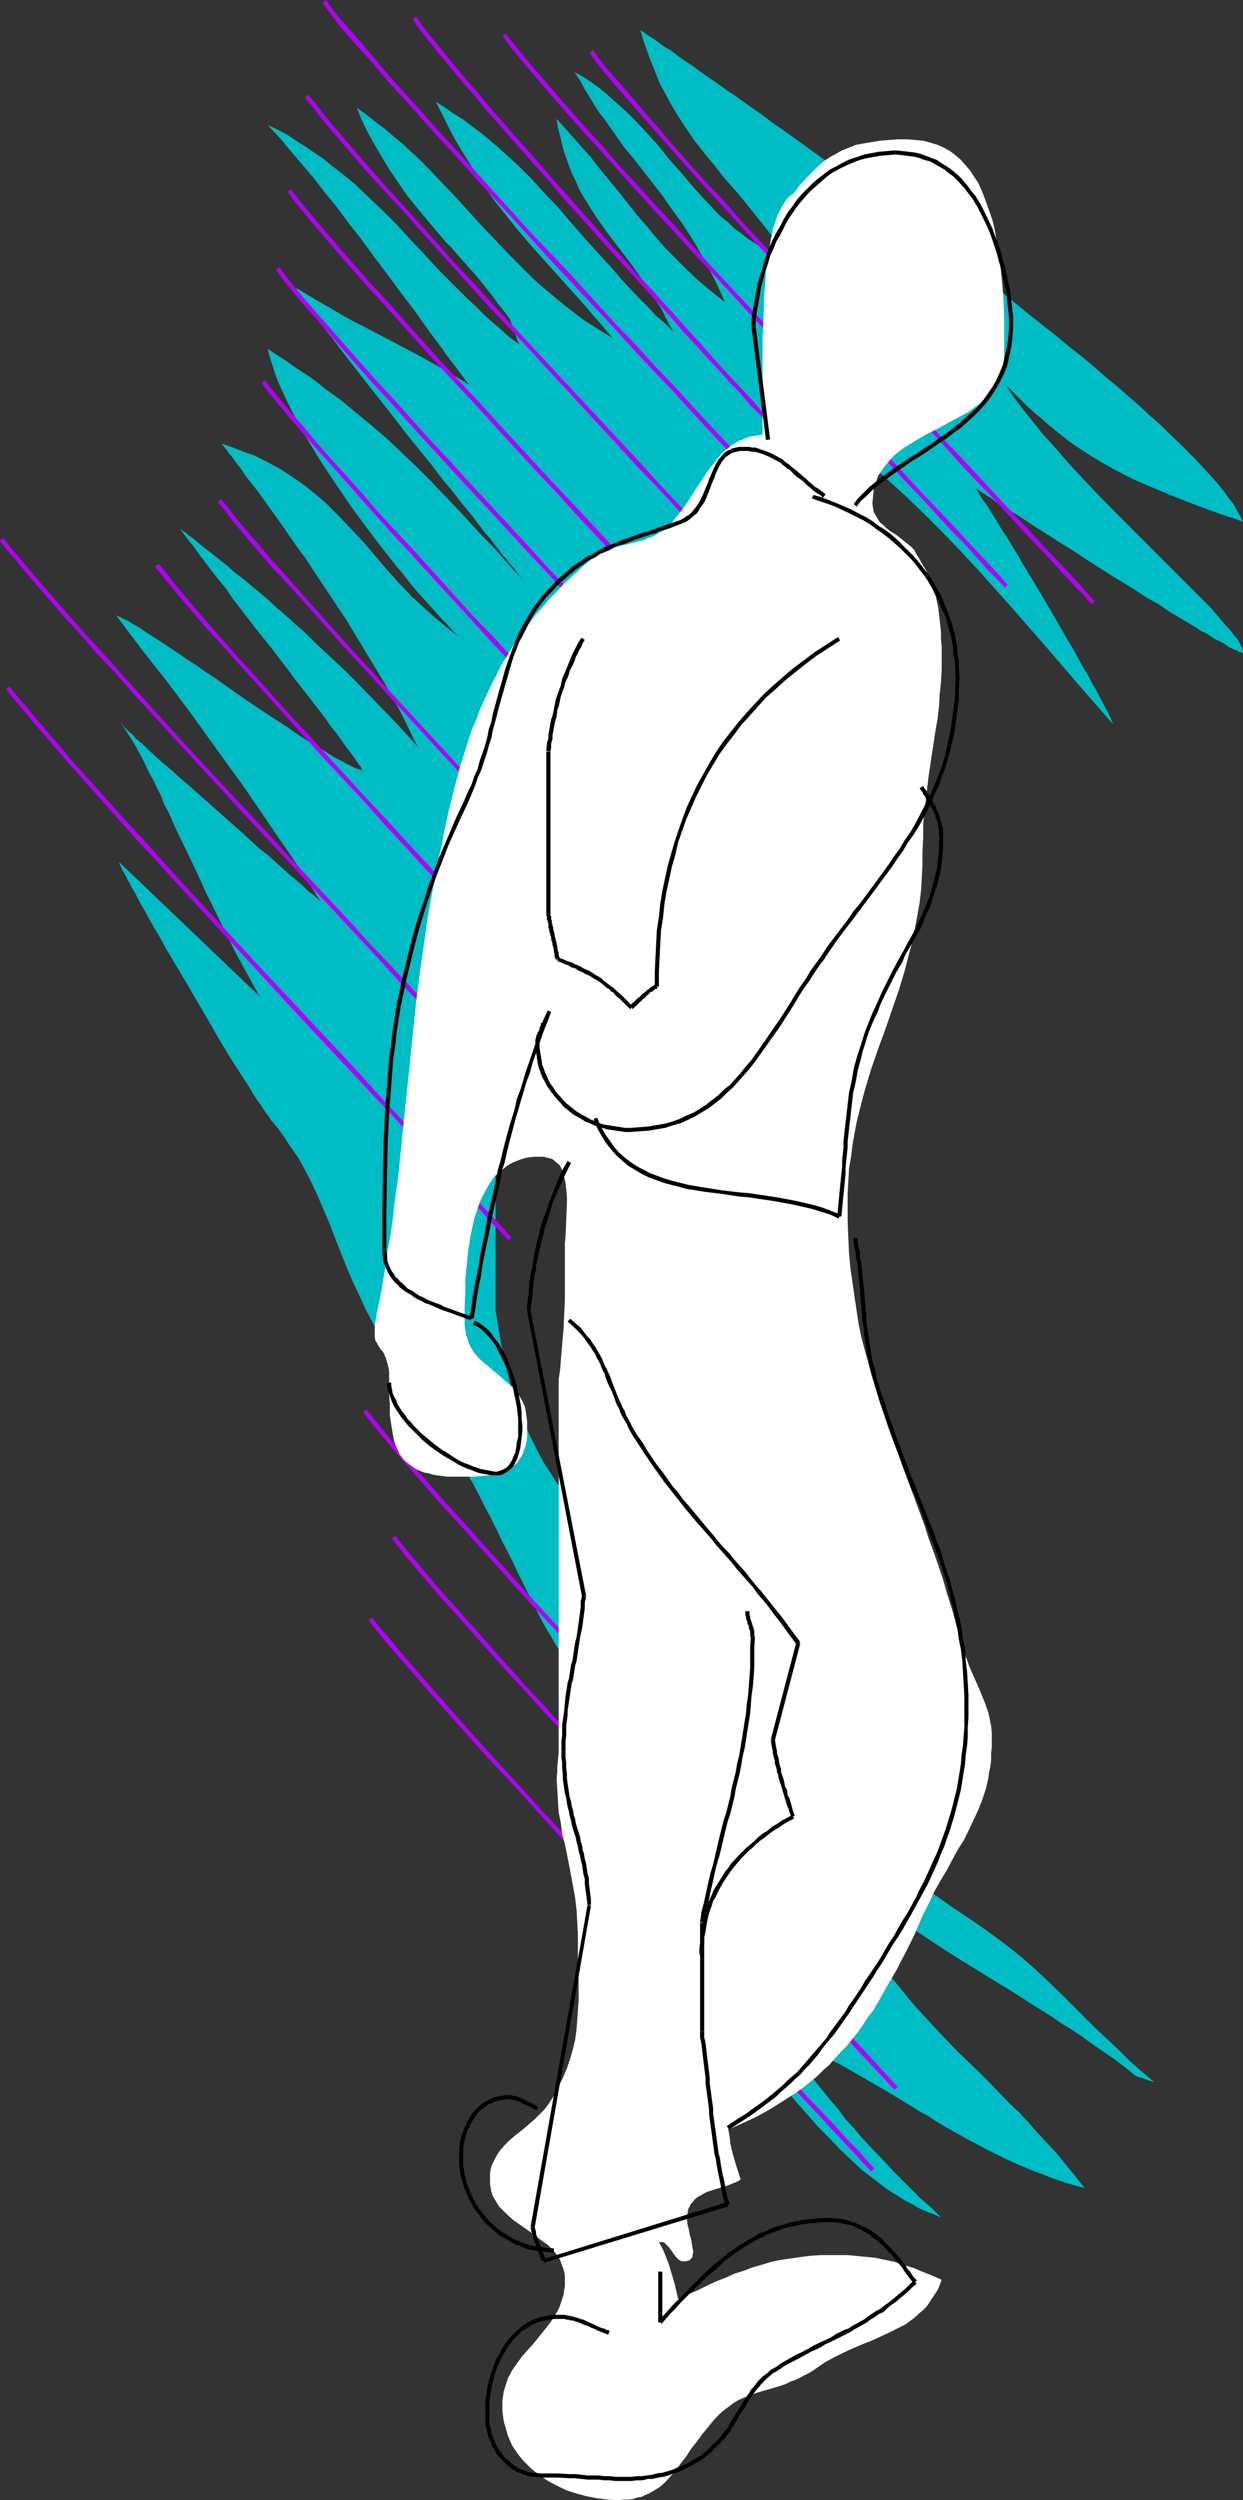 <?xml version="1.0" encoding="UTF-8" standalone="no"?>
<svg
   version="1.0"
   width="77.416mm"
   height="155.711mm"
   id="svg77"
   sodipodi:docname="Standing 4.wmf"
   xmlns:inkscape="http://www.inkscape.org/namespaces/inkscape"
   xmlns:sodipodi="http://sodipodi.sourceforge.net/DTD/sodipodi-0.dtd"
   xmlns="http://www.w3.org/2000/svg"
   xmlns:svg="http://www.w3.org/2000/svg">
  <rect width="100%" height="100%" fill="#333333" stroke="none"/>
  <sodipodi:namedview
     id="namedview77"
     pagecolor="#ffffff"
     bordercolor="#000000"
     borderopacity="0.25"
     inkscape:showpageshadow="2"
     inkscape:pageopacity="0.0"
     inkscape:pagecheckerboard="0"
     inkscape:deskcolor="#d1d1d1"
     inkscape:document-units="mm" />
  <defs
     id="defs1">
    <pattern
       id="WMFhbasepattern"
       patternUnits="userSpaceOnUse"
       width="6"
       height="6"
       x="0"
       y="0" />
  </defs>
  <path
     style="fill:#00bcc4;fill-opacity:1;fill-rule:evenodd;stroke:none"
     d="m 150.74,7.11 0.646,2.262 0.808,2.262 0.808,2.262 0.808,1.939 0.808,2.101 0.808,1.939 0.969,1.778 0.969,1.778 0.969,1.778 0.969,1.616 2.1,3.232 2.1,3.07 2.262,2.909 2.423,2.909 2.262,2.909 2.585,2.909 2.423,2.909 2.585,3.232 2.585,3.232 2.585,3.393 1.293,1.778 1.293,1.939 -2.1,-0.808 -2.1,-0.97 -1.777,-0.97 -1.939,-1.131 -1.777,-1.131 -1.616,-1.293 -1.616,-1.131 -1.454,-1.454 -1.616,-1.293 -1.454,-1.454 -2.747,-2.909 -2.747,-3.07 -2.585,-3.07 -2.747,-3.07 -2.585,-3.232 -2.908,-3.232 -2.908,-3.07 -1.454,-1.454 -1.616,-1.454 -1.616,-1.454 -1.616,-1.454 -1.777,-1.454 -1.777,-1.293 -1.939,-1.293 -2.1,-1.131 1.293,1.939 1.131,2.101 1.131,1.778 1.131,1.939 1.131,1.778 1.293,1.616 2.262,3.232 2.262,3.232 2.423,2.909 4.524,5.817 2.262,2.909 2.1,3.07 2.262,3.07 2.1,3.232 1.131,1.778 0.969,1.778 0.969,1.778 0.969,1.778 1.131,2.101 0.969,1.939 0.969,2.101 0.969,2.262 -1.616,-1.293 -1.616,-1.293 -2.908,-2.424 -2.747,-2.585 -2.585,-2.585 -2.423,-2.424 -2.262,-2.585 -2.262,-2.747 -2.262,-2.585 -4.201,-5.333 -2.262,-2.747 -2.262,-2.747 -2.262,-2.909 -2.585,-2.909 -2.585,-2.909 -1.454,-1.616 -1.293,-1.454 0.323,2.101 0.485,1.939 0.485,1.939 0.485,1.939 0.646,1.778 0.646,1.778 0.646,1.616 0.808,1.616 0.646,1.616 0.808,1.454 1.777,2.909 1.777,2.747 1.939,2.747 1.939,2.585 2.1,2.747 2.1,2.747 1.939,2.747 2.1,3.07 0.969,1.454 0.969,1.616 1.131,1.616 0.808,1.778 0.969,1.778 0.969,1.778 -1.939,-1.939 -2.1,-1.778 -1.777,-1.939 -1.939,-1.939 -3.554,-3.717 -3.231,-3.717 -3.231,-3.555 -3.231,-3.555 -3.07,-3.555 -2.908,-3.393 -3.231,-3.393 -3.07,-3.393 -3.231,-3.232 -3.393,-3.07 -1.777,-1.616 -1.939,-1.616 -1.777,-1.454 -1.939,-1.454 -2.1,-1.616 -2.1,-1.293 -2.1,-1.454 -2.262,-1.454 1.131,2.262 1.131,2.262 1.131,2.262 1.131,2.101 1.131,1.939 1.293,2.101 1.131,1.778 1.131,1.939 2.262,3.393 2.423,3.393 2.585,3.232 2.423,3.07 2.585,3.07 2.585,2.909 2.747,3.07 2.747,3.07 2.908,3.232 2.908,3.232 1.454,1.778 1.616,1.778 1.616,1.939 1.454,1.778 -2.423,-1.454 -2.262,-1.454 -2.262,-1.454 -2.1,-1.616 -2.1,-1.616 -1.939,-1.616 -1.939,-1.616 -1.939,-1.616 -1.777,-1.616 -1.777,-1.778 -3.393,-3.393 -3.393,-3.555 -3.231,-3.393 -6.463,-7.11 -3.393,-3.555 -3.393,-3.555 -1.777,-1.778 -1.939,-1.778 -1.939,-1.778 -1.939,-1.616 -2.1,-1.778 -2.1,-1.616 -2.262,-1.778 -2.262,-1.616 0.808,2.101 0.969,2.101 0.969,1.939 0.969,1.778 2.1,3.555 0.969,1.616 0.969,1.616 2.1,3.07 2.1,3.07 2.262,2.747 2.262,2.747 4.524,5.333 1.293,1.293 1.131,1.293 2.423,2.747 2.585,2.909 2.423,3.07 1.293,1.616 1.293,1.778 1.293,1.616 1.293,1.778 2.1,5.817 -2.262,-1.616 -2.1,-1.939 -2.1,-1.778 -1.939,-1.778 -1.777,-1.778 -1.939,-1.778 -3.554,-3.555 -3.393,-3.393 -3.231,-3.555 -3.231,-3.393 -3.07,-3.393 -3.231,-3.232 -3.393,-3.232 -3.393,-3.232 -1.777,-1.454 -1.777,-1.454 -1.939,-1.454 -1.939,-1.616 -1.939,-1.293 -2.1,-1.454 -2.1,-1.293 -2.1,-1.454 -2.423,-1.293 -2.423,-1.131 2.585,2.747 2.585,3.07 2.747,3.232 2.747,3.232 2.747,3.555 2.908,3.555 2.747,3.717 3.07,3.878 2.908,4.04 3.07,4.04 3.07,4.201 3.231,4.201 3.07,4.363 3.231,4.363 1.616,2.262 1.616,2.101 3.393,4.525 -2.908,-1.778 -2.747,-1.616 -2.585,-1.454 -2.585,-1.454 -2.423,-1.293 -2.423,-1.293 -9.532,-5.009 -2.262,-1.131 -2.585,-1.454 -2.423,-1.454 -2.585,-1.454 -2.747,-1.616 -2.908,-1.778 0.162,0.162 v 0.162 l 0.162,0.323 0.323,0.485 0.323,0.485 0.485,0.646 0.323,0.646 0.646,0.646 0.485,0.808 0.646,0.97 0.646,0.808 0.808,0.97 0.808,1.131 0.808,1.131 0.808,1.131 0.969,1.131 0.969,1.293 0.969,1.293 2.1,2.747 2.262,2.909 2.262,2.909 2.423,3.07 2.423,3.07 5.009,6.464 5.009,6.14 2.423,3.232 2.423,2.909 2.262,2.909 2.262,2.747 2.1,2.747 0.969,1.293 0.969,1.131 0.969,1.131 0.808,1.131 0.808,0.97 0.808,1.131 0.808,0.808 0.646,0.97 0.646,0.646 0.646,0.808 0.485,0.646 0.485,0.646 0.323,0.485 0.323,0.323 0.323,0.323 0.162,0.323 0.162,0.162 v 0 l -2.1,-2.262 -1.939,-2.101 -1.777,-2.101 -1.939,-2.101 -1.939,-1.939 -1.777,-1.939 -3.554,-3.878 -3.393,-3.555 -3.393,-3.555 -3.393,-3.393 -3.393,-3.232 -3.393,-3.232 -3.554,-3.07 -3.716,-3.07 -3.716,-3.07 -4.039,-2.909 -1.939,-1.616 -2.1,-1.454 -2.262,-1.454 -2.262,-1.616 -2.262,-1.454 -2.423,-1.616 0.485,1.939 0.646,1.939 0.646,2.101 0.808,2.101 0.969,2.101 1.131,2.424 1.131,2.262 1.293,2.424 1.293,2.424 1.454,2.424 1.454,2.424 1.616,2.585 3.231,4.848 3.393,5.009 3.554,4.848 3.554,4.686 1.777,2.262 1.777,2.262 1.777,2.101 1.616,2.101 1.616,1.939 1.616,1.778 1.616,1.778 1.454,1.616 1.293,1.454 1.454,1.454 1.131,1.293 1.131,1.131 -1.939,-1.454 -1.939,-1.616 -1.777,-1.454 -1.777,-1.616 -1.777,-1.616 -1.616,-1.454 -3.07,-3.232 -2.908,-3.232 -5.493,-6.464 -2.908,-3.07 -2.908,-3.07 -1.454,-1.454 -1.616,-1.616 -1.454,-1.293 -1.777,-1.454 -1.616,-1.293 -1.777,-1.293 -1.939,-1.293 -1.939,-1.293 -2.1,-1.131 -2.1,-1.131 -2.262,-1.131 -2.423,-0.808 -2.423,-0.97 -2.747,-0.97 v 0.162 h 0.162 v 0.162 l 0.162,0.162 0.323,0.323 0.162,0.323 0.323,0.323 0.323,0.485 0.323,0.485 0.485,0.485 0.323,0.485 0.485,0.646 0.485,0.646 0.485,0.646 0.646,0.808 0.485,0.808 1.293,1.778 1.454,1.778 1.454,1.939 1.616,2.262 1.616,2.262 1.616,2.262 1.777,2.585 1.777,2.585 1.939,2.585 1.777,2.747 1.939,2.909 1.939,2.909 3.878,5.817 3.716,6.14 3.716,6.14 1.777,2.909 1.616,3.07 1.777,3.07 1.454,2.909 1.454,3.07 1.454,2.747 -4.847,-5.333 -4.847,-5.009 -4.847,-5.009 -2.423,-2.424 -2.423,-2.262 -2.423,-2.262 -2.423,-2.262 -2.262,-2.262 -2.423,-2.101 -2.1,-1.939 -2.262,-1.939 -2.1,-1.939 -2.1,-1.778 -1.939,-1.616 -1.939,-1.616 -1.939,-1.454 -1.616,-1.454 -1.616,-1.293 -1.616,-1.293 -1.454,-1.131 -1.293,-0.97 -1.131,-0.97 -0.969,-0.808 -0.969,-0.646 -0.646,-0.646 -0.646,-0.323 -0.323,-0.323 -0.323,-0.162 v -0.162 h -0.162 v 0 l 0.485,0.646 0.485,0.646 0.969,1.293 1.293,1.616 1.293,1.778 1.454,1.939 1.454,1.939 1.616,2.101 1.777,2.101 1.616,2.424 1.777,2.262 3.716,4.848 3.878,4.848 3.716,4.848 1.777,2.424 1.777,2.262 1.777,2.262 1.616,2.101 1.616,2.101 1.454,2.101 1.454,1.778 1.131,1.616 1.131,1.616 0.646,0.808 0.485,0.646 0.485,0.646 0.323,0.485 0.323,0.485 0.323,0.485 0.323,0.485 0.323,0.323 0.162,0.323 0.162,0.323 v 0.162 0.162 0 0 l -0.485,-0.162 -0.485,-0.162 -0.485,-0.162 -0.646,-0.323 -1.293,-0.646 -1.454,-0.808 -1.616,-0.808 -1.777,-1.131 -1.777,-1.131 -1.939,-1.131 -2.1,-1.293 -2.1,-1.454 -2.1,-1.454 -2.262,-1.454 -4.685,-3.07 -4.685,-3.232 -4.524,-3.232 -2.262,-1.454 -2.262,-1.616 -2.262,-1.454 -2.1,-1.454 -1.939,-1.293 -1.939,-1.293 -1.777,-1.131 -1.777,-1.131 -1.616,-1.131 -1.454,-0.808 -1.293,-0.808 -0.646,-0.323 -0.485,-0.162 -0.485,-0.323 -0.485,-0.162 -0.323,-0.162 -0.323,-0.162 5.816,7.756 2.908,3.717 3.07,3.878 5.816,7.756 2.908,4.04 2.908,4.04 2.908,4.04 3.07,4.201 2.908,4.201 3.07,4.525 3.07,4.525 3.231,4.686 3.231,4.848 3.231,5.171 -0.162,-0.162 v 0 l -0.162,-0.162 -0.162,-0.162 -0.323,-0.323 -0.323,-0.162 -0.323,-0.323 -0.485,-0.485 -0.485,-0.323 -0.646,-0.485 -0.485,-0.485 -0.646,-0.646 -1.293,-1.131 -1.616,-1.293 -1.616,-1.454 -1.777,-1.616 -1.777,-1.616 -2.1,-1.616 -1.939,-1.778 -2.1,-1.939 -4.201,-3.717 -4.362,-3.878 -4.201,-3.717 -2.1,-1.778 -1.939,-1.778 -1.939,-1.616 -1.777,-1.616 -1.616,-1.454 -1.454,-1.454 -1.454,-1.131 -0.485,-0.646 -0.646,-0.646 -0.485,-0.323 -0.485,-0.485 -0.485,-0.485 -0.323,-0.323 -0.323,-0.485 -0.323,-0.162 -0.162,-0.323 -0.162,-0.162 0.646,0.808 0.646,0.97 0.646,0.97 0.808,1.293 0.808,1.293 0.808,1.454 0.808,1.454 0.808,1.616 0.808,1.778 0.969,1.778 0.969,1.939 0.969,1.939 0.808,2.101 1.131,2.101 0.969,2.262 0.969,2.101 2.262,4.686 2.262,4.686 2.262,5.009 2.423,4.848 2.423,5.009 2.423,4.848 2.747,5.009 2.585,4.686 -32.959,-31.51 v 0.162 0.162 l 0.162,0.323 0.162,0.323 0.162,0.323 0.162,0.485 0.323,0.485 0.323,0.646 0.323,0.485 0.323,0.808 0.485,0.646 0.323,0.808 0.485,0.808 0.485,0.808 0.969,1.939 1.131,1.939 1.131,2.101 1.293,2.262 1.454,2.424 1.293,2.424 1.454,2.424 3.07,5.171 6.139,10.503 1.454,2.585 1.454,2.424 1.454,2.424 1.454,2.262 1.454,2.262 1.293,1.939 1.131,1.939 1.131,1.778 0.646,0.808 0.485,0.808 0.969,1.454 0.485,0.485 0.323,0.646 0.323,0.485 0.485,0.485 1.293,1.616 1.293,1.778 1.131,1.778 1.131,1.616 1.131,1.616 0.969,1.778 1.777,3.393 1.616,3.393 1.454,3.393 1.454,3.393 1.293,3.393 2.747,6.948 1.454,3.393 1.616,3.393 1.616,3.555 0.969,1.778 0.969,1.778 1.131,1.778 1.131,1.778 1.131,1.939 1.293,1.778 2.1,2.909 2.1,3.07 1.939,3.07 1.939,2.909 1.939,3.07 3.554,5.979 1.616,2.909 1.616,2.909 1.616,2.909 1.454,2.747 1.454,2.909 1.454,2.747 1.293,2.585 1.293,2.747 1.293,2.424 1.293,2.585 1.131,2.424 1.131,2.262 1.131,2.262 1.131,2.101 0.969,2.101 0.969,1.939 0.969,1.778 0.969,1.616 0.969,1.616 0.808,1.454 0.969,1.293 0.808,1.131 0.808,1.131 0.808,0.808 0.808,0.646 1.616,1.131 1.454,1.454 1.293,1.293 1.454,1.616 1.454,1.616 1.454,1.778 1.293,1.778 1.293,1.939 1.454,1.939 1.293,2.101 2.747,4.201 2.585,4.363 2.585,4.525 5.009,9.211 2.423,4.363 2.423,4.363 2.423,4.201 1.293,2.101 1.131,1.939 1.293,1.778 1.293,1.778 1.131,1.778 1.293,1.454 2.262,5.656 -35.867,-14.058 0.808,1.778 0.969,1.454 0.969,1.616 0.808,1.454 0.969,1.293 0.969,1.293 1.939,2.424 1.939,2.262 1.939,2.262 1.939,1.939 2.1,1.939 4.201,3.717 2.262,1.939 1.131,0.97 1.131,0.97 2.262,2.101 2.262,2.101 2.423,2.262 1.293,1.293 1.293,1.293 2.908,3.07 2.747,3.07 2.747,2.909 2.423,2.909 2.585,2.909 2.423,2.747 2.585,2.585 2.423,2.585 2.585,2.424 2.585,2.424 2.747,2.101 2.747,2.101 1.454,0.97 1.616,0.97 1.454,0.97 1.616,0.808 1.616,0.97 1.777,0.808 1.777,0.646 1.777,0.808 -2.423,-2.424 -2.423,-2.101 -2.262,-2.262 -2.1,-2.101 -1.939,-1.939 -1.939,-2.101 -3.716,-3.878 -1.939,-2.101 -1.777,-2.101 -1.939,-2.101 -1.777,-2.424 -1.939,-2.262 -2.1,-2.585 -2.1,-2.585 -1.131,-1.454 -1.131,-1.454 -3.07,-5.817 2.423,1.131 2.423,1.131 2.423,1.131 2.423,1.131 2.262,1.131 2.262,1.293 4.201,2.424 4.201,2.424 4.039,2.424 3.878,2.424 2.1,1.131 1.939,1.293 3.878,2.262 4.039,2.262 4.039,2.101 4.201,2.101 2.1,0.97 2.262,0.97 2.262,0.97 2.262,0.808 2.423,0.97 2.423,0.808 2.585,0.808 2.423,0.646 -2.262,-2.909 -2.262,-2.747 -2.1,-2.585 -2.262,-2.424 -2.262,-2.424 -2.1,-2.424 -2.1,-2.262 -2.262,-2.101 -4.201,-4.363 -4.039,-4.04 -4.201,-4.04 -3.878,-4.04 -3.878,-4.201 -1.939,-2.101 -1.939,-2.262 -1.777,-2.262 -1.939,-2.262 -1.777,-2.424 -1.939,-2.585 -1.777,-2.585 -1.777,-2.747 -1.777,-2.909 -1.777,-2.909 -1.616,-3.232 -1.777,-3.232 -1.616,-3.393 -1.777,-3.717 2.585,2.262 2.423,2.262 2.423,2.101 2.423,1.939 2.423,1.939 2.262,1.778 2.262,1.778 2.423,1.616 2.1,1.616 2.423,1.616 4.362,2.909 4.524,2.909 8.886,5.494 4.524,2.747 4.524,2.909 4.685,2.909 2.262,1.616 2.423,1.454 2.423,1.616 2.423,1.778 2.585,1.778 2.585,1.778 2.585,1.939 2.585,2.101 4.362,1.454 -3.07,-2.585 -2.908,-2.585 -2.585,-2.585 -2.585,-2.424 -2.585,-2.424 -2.423,-2.424 -4.685,-4.686 -4.847,-4.686 -2.423,-2.262 -2.585,-2.262 -2.747,-2.262 -2.747,-2.101 -3.07,-2.262 -3.231,-2.262 -2.423,-1.616 -2.423,-1.616 -4.362,-3.07 -2.262,-1.616 -2.1,-1.454 -2.423,-1.454 -2.585,-1.616 -0.323,-0.162 -0.323,-0.162 -0.323,-0.323 -0.323,-0.485 -0.485,-0.485 -0.485,-0.485 -0.485,-0.485 -0.485,-0.808 -0.485,-0.646 -0.646,-0.808 -0.646,-0.808 -0.485,-0.808 -0.646,-0.97 -0.808,-0.97 -1.454,-2.101 -1.454,-2.262 -1.616,-2.424 -0.808,-1.131 -0.969,-1.293 -1.616,-2.747 -1.939,-2.747 -1.777,-2.747 -3.878,-5.656 -4.039,-5.817 -3.878,-5.656 -2.1,-2.747 -1.939,-2.747 -2.1,-2.585 -1.939,-2.424 -1.939,-2.424 -1.777,-2.101 -1.939,-2.101 -0.808,-0.808 -0.808,-0.97 -0.969,-0.808 -0.808,-0.808 -0.808,-0.808 -0.808,-0.646 -0.808,-0.646 -0.808,-0.485 -0.646,-0.485 -0.808,-0.323 -2.1,-1.293 -2.1,-1.131 -2.1,-1.293 -1.939,-1.293 -1.939,-1.454 -1.939,-1.293 -1.777,-1.616 -1.777,-1.454 -1.777,-1.616 -1.616,-1.616 -1.616,-1.616 -1.616,-1.616 -1.454,-1.778 -1.454,-1.939 -1.454,-1.778 -1.293,-1.939 -1.293,-2.101 -1.293,-1.939 -1.131,-2.101 -1.131,-2.262 -1.131,-2.262 -0.969,-2.262 -0.969,-2.424 -0.969,-2.424 -0.808,-2.424 -0.808,-2.585 -0.646,-2.747 -0.646,-2.747 -0.646,-2.747 -0.485,-2.909 -0.485,-2.909 -0.485,-2.909 v -40.398 l 0.485,-2.909 0.485,-2.747 0.323,-2.909 0.323,-2.747 0.323,-2.747 0.323,-2.585 0.485,-5.333 0.485,-5.171 0.485,-5.009 0.485,-4.848 0.485,-4.686 0.646,-4.848 0.808,-4.686 0.969,-4.686 0.646,-2.262 0.646,-2.424 0.646,-2.424 0.808,-2.262 0.808,-2.424 0.969,-2.262 1.131,-2.424 0.969,-2.424 1.293,-2.424 1.293,-2.585 1.131,-1.939 1.293,-2.101 1.131,-1.778 1.293,-1.939 1.293,-1.616 1.131,-1.616 1.293,-1.616 1.293,-1.454 2.423,-2.909 2.585,-2.747 2.585,-2.585 2.585,-2.424 5.332,-4.848 2.747,-2.585 2.747,-2.585 2.747,-2.909 1.293,-1.454 1.454,-1.454 1.293,-1.778 1.454,-1.616 1.293,-1.778 1.454,-1.778 1.777,-2.585 1.616,-2.424 1.293,-2.424 1.293,-2.424 1.293,-2.424 0.969,-2.424 0.969,-2.424 0.969,-2.585 0.969,-2.585 0.808,-2.424 0.969,-2.747 0.808,-2.747 0.808,-2.747 0.969,-2.909 0.969,-2.909 0.969,-3.07 2.747,2.262 2.747,2.101 2.585,2.101 2.585,2.262 2.585,2.101 2.423,2.262 4.847,4.363 4.524,4.363 4.524,4.525 4.201,4.363 4.201,4.525 4.039,4.525 4.039,4.525 7.917,9.049 3.878,4.525 3.878,4.525 7.917,9.049 v -0.162 -0.162 l -0.162,-0.162 -0.162,-0.323 v -0.323 l -0.323,-0.485 -0.162,-0.323 -0.162,-0.485 -0.646,-1.131 -0.646,-1.293 -0.808,-1.454 -0.808,-1.616 -0.969,-1.616 -0.969,-1.939 -1.131,-1.778 -1.131,-2.101 -1.131,-2.101 -1.293,-2.101 -1.293,-2.262 -1.293,-2.262 -5.332,-9.049 -2.747,-4.525 -1.293,-2.262 -1.293,-2.101 -1.293,-2.101 -1.293,-1.939 -1.131,-1.939 -1.131,-1.778 -0.969,-1.616 -1.131,-1.454 -0.808,-1.454 -0.808,-1.131 v 0 h 0.162 l 0.162,0.162 0.323,0.162 0.485,0.323 0.323,0.323 0.646,0.323 0.646,0.485 0.646,0.323 0.646,0.485 0.808,0.646 0.969,0.485 0.808,0.646 1.131,0.485 0.969,0.808 1.131,0.646 2.262,1.454 2.423,1.616 2.585,1.616 2.747,1.778 2.908,1.778 2.908,1.939 5.816,3.717 5.816,3.555 2.908,1.939 2.908,1.616 2.585,1.778 2.747,1.616 2.423,1.454 1.131,0.646 1.131,0.808 1.131,0.485 0.969,0.646 0.969,0.646 0.969,0.485 0.969,0.485 0.808,0.485 0.646,0.485 0.646,0.323 0.646,0.323 0.646,0.162 0.323,0.323 0.485,0.162 h 0.323 l 0.162,0.162 h 0.162 v -0.162 -0.323 l -0.162,-0.323 v -0.485 l -0.323,-0.323 -0.162,-0.485 -0.323,-0.485 -0.323,-0.646 -0.485,-0.485 -0.485,-0.646 -0.485,-0.646 -0.485,-0.646 -0.646,-0.646 -1.293,-1.454 -1.293,-1.616 -1.616,-1.778 -1.777,-1.778 -1.777,-1.778 -1.939,-1.939 -2.1,-2.101 -2.1,-2.101 -2.1,-2.101 -2.262,-2.262 -2.262,-2.262 -2.262,-2.262 -4.685,-4.686 -4.685,-4.848 -4.524,-4.848 -2.262,-2.585 -2.1,-2.424 -2.1,-2.262 -1.939,-2.424 -1.939,-2.424 -1.777,-2.262 -1.777,-2.424 -1.454,-2.262 1.777,1.778 1.777,1.778 1.616,1.616 1.616,1.454 1.777,1.454 1.616,1.454 1.616,1.293 1.616,1.293 1.616,1.293 1.616,1.131 3.231,2.101 3.231,1.939 3.231,1.778 3.393,1.778 3.393,1.454 3.393,1.454 3.554,1.454 3.716,1.454 3.878,1.454 4.039,1.454 2.1,0.646 2.1,0.808 -0.646,-1.293 -0.808,-1.454 -0.808,-1.454 -1.293,-1.616 -1.131,-1.616 -1.454,-1.778 -1.616,-1.778 -1.616,-1.778 -1.777,-1.939 -1.939,-1.939 -2.1,-2.101 -2.1,-1.939 -2.262,-2.262 -2.423,-2.101 -2.423,-2.262 -2.585,-2.262 -2.585,-2.262 -2.747,-2.262 -2.747,-2.424 -2.908,-2.424 -2.908,-2.262 -2.908,-2.424 -6.139,-4.848 -6.139,-5.009 -6.463,-4.848 -6.301,-4.848 -6.463,-4.848 -6.301,-4.686 -6.301,-4.686 -6.139,-4.525 -3.07,-2.262 -2.908,-2.101 -2.908,-2.101 -2.908,-2.101 -2.747,-1.939 -2.747,-1.939 -2.585,-1.939 -2.585,-1.778 -2.423,-1.778 -2.423,-1.616 -2.262,-1.616 -2.1,-1.454 -2.1,-1.454 -1.939,-1.454 -1.777,-1.131 -1.777,-1.293 -1.454,-1.131 -1.454,-0.808 -1.293,-0.97 -1.131,-0.808 -0.969,-0.646 -0.808,-0.485 -0.323,-0.323 -0.323,-0.162 -0.162,-0.162 -0.323,-0.162 h -0.162 V 7.11 Z"
     id="path1" />
  <path
     style="fill:#af02f7;fill-opacity:1;fill-rule:evenodd;stroke:none"
     d="m 257.696,141.554 -1.777,-1.939 -2.1,-2.424 -2.423,-2.585 -2.908,-3.07 -3.07,-3.232 -3.393,-3.717 -3.716,-3.878 -3.878,-4.201 -4.039,-4.363 -4.201,-4.525 -4.524,-4.686 -4.524,-4.848 -4.685,-5.009 -4.685,-5.009 -4.685,-5.171 -9.532,-10.342 -4.847,-5.009 -4.685,-5.171 -4.524,-5.009 -4.685,-5.009 -4.201,-4.848 -4.362,-4.525 -4.039,-4.525 -3.878,-4.363 -3.393,-4.04 -3.393,-3.878 -5.816,-6.787 -2.585,-2.909 -1.939,-2.424 -1.616,-2.262 -0.808,0.646 1.616,2.262 1.939,2.424 2.585,3.07 5.816,6.625 3.393,3.878 3.554,4.04 3.878,4.363 4.039,4.525 4.201,4.525 4.362,4.848 4.524,5.009 4.685,5.009 4.685,5.171 4.685,5.171 9.532,10.342 4.847,5.009 4.685,5.171 4.685,4.848 4.524,4.848 4.362,4.848 4.201,4.525 4.201,4.363 3.878,4.201 3.554,3.878 3.393,3.555 3.231,3.393 2.747,3.07 2.423,2.585 2.262,2.262 1.616,1.939 z"
     id="path2" />
  <path
     style="fill:#af02f7;fill-opacity:1;fill-rule:evenodd;stroke:none"
     d="m 237.177,137.676 -1.777,-2.101 -2.1,-2.262 -5.332,-5.656 -3.07,-3.393 -3.393,-3.555 -3.716,-3.878 -3.878,-4.201 -4.039,-4.363 -4.201,-4.525 -4.362,-4.848 -4.685,-4.848 -4.524,-4.848 -4.685,-5.171 -4.847,-5.009 -4.685,-5.171 -9.694,-10.342 -4.524,-5.009 -4.685,-5.171 -4.524,-4.848 -4.362,-4.848 -4.362,-4.686 -3.878,-4.525 -3.878,-4.201 -3.554,-4.04 -3.393,-3.878 -5.816,-6.787 -2.423,-2.909 -2.1,-2.585 -1.616,-2.101 -0.808,0.485 1.616,2.262 2.1,2.585 2.423,2.909 5.816,6.787 3.393,3.878 3.554,4.04 3.878,4.201 4.039,4.525 4.201,4.686 4.362,4.848 4.524,4.848 4.685,5.171 4.685,5.009 9.532,10.342 4.847,5.171 4.685,5.171 4.685,5.009 4.685,5.009 4.524,4.848 4.362,4.686 4.201,4.525 4.201,4.525 3.878,4.04 3.554,3.878 3.393,3.717 3.231,3.232 5.17,5.817 2.262,2.262 1.777,1.939 z"
     id="path3" />
  <path
     style="fill:#af02f7;fill-opacity:1;fill-rule:evenodd;stroke:none"
     d="m 182.73,100.51 v 0 l -1.616,-1.939 -1.939,-1.939 -1.939,-2.262 -2.262,-2.424 -2.262,-2.424 -2.585,-2.747 -2.585,-2.909 -2.747,-3.07 -2.908,-3.232 -2.908,-3.232 -3.07,-3.393 -3.07,-3.393 -3.231,-3.393 -3.07,-3.555 -3.393,-3.717 -3.07,-3.555 -3.231,-3.555 -3.231,-3.717 -3.231,-3.555 -3.07,-3.555 -3.07,-3.555 -3.07,-3.393 -2.908,-3.393 -2.908,-3.232 -2.585,-3.232 -2.747,-3.07 -2.423,-2.909 -2.262,-2.747 -4.201,-5.171 -1.777,-2.262 -1.454,-2.101 -0.808,0.646 1.454,2.101 1.777,2.262 4.201,5.171 2.262,2.747 2.423,2.909 2.747,3.07 2.585,3.232 2.908,3.232 2.908,3.393 3.07,3.393 3.07,3.555 3.231,3.555 3.07,3.717 3.231,3.555 3.231,3.555 3.231,3.717 3.231,3.555 3.231,3.555 3.07,3.393 3.231,3.555 2.908,3.232 2.908,3.393 2.908,3.07 2.747,3.07 2.747,2.909 2.423,2.747 2.423,2.424 2.1,2.585 2.1,2.101 1.777,1.939 1.616,1.939 h 0.162 z"
     id="path4" />
  <path
     style="fill:#af02f7;fill-opacity:1;fill-rule:evenodd;stroke:none"
     d="m 194.847,129.758 -1.777,-1.939 -2.1,-2.262 -2.423,-2.747 -2.908,-3.07 -3.07,-3.232 -3.393,-3.717 -3.716,-3.878 -7.917,-8.403 -4.201,-4.525 -4.362,-4.848 -4.685,-4.848 -4.524,-5.009 -4.847,-5.009 -4.685,-5.171 -4.685,-5.171 -4.847,-5.171 -4.847,-5.009 -4.685,-5.171 -4.524,-5.009 -4.524,-5.009 -4.362,-4.848 -4.362,-4.686 -3.878,-4.363 -3.878,-4.363 L 91.93,18.26 88.699,14.382 82.883,7.595 80.298,4.686 78.359,2.262 76.743,0 75.936,0.646 l 1.616,2.262 1.939,2.585 2.423,2.909 5.978,6.625 3.231,3.878 3.716,4.04 3.878,4.363 4.039,4.525 4.201,4.525 4.362,4.848 4.524,5.009 4.685,5.009 4.685,5.171 4.685,5.171 4.847,5.171 4.685,5.009 4.847,5.171 4.685,5.171 4.685,5.009 4.524,4.686 4.362,4.848 4.201,4.525 8.078,8.564 3.554,3.878 3.393,3.555 3.07,3.393 2.908,3.07 2.423,2.585 2.262,2.262 1.616,1.939 z"
     id="path5" />
  <path
     style="fill:#af02f7;fill-opacity:1;fill-rule:evenodd;stroke:none"
     d="m 190.647,152.057 -1.616,-1.939 -2.262,-2.424 -5.17,-5.656 -3.231,-3.232 -3.393,-3.717 -3.554,-3.878 -3.878,-4.201 -4.039,-4.363 -4.362,-4.525 -4.362,-4.686 -4.524,-5.009 -4.685,-5.009 -4.685,-5.009 -19.065,-20.522 -4.685,-5.009 -4.685,-5.171 -4.524,-4.848 -4.362,-4.848 -4.201,-4.686 -4.039,-4.525 -3.878,-4.201 -3.554,-4.04 -3.393,-3.878 -5.816,-6.787 -2.423,-2.909 -1.939,-2.585 -1.777,-2.101 -0.808,0.646 1.777,2.101 1.939,2.585 2.423,2.909 5.816,6.787 3.393,3.878 3.716,4.04 3.878,4.201 4.039,4.525 4.201,4.686 4.362,4.848 4.524,5.009 4.524,5.009 4.847,5.009 19.065,20.684 4.685,5.009 4.524,5.009 4.685,4.848 4.362,4.686 4.201,4.686 4.039,4.363 3.878,4.04 3.716,4.04 3.393,3.555 3.07,3.393 5.332,5.656 2.1,2.262 1.777,1.939 z"
     id="path6" />
  <path
     style="fill:#af02f7;fill-opacity:1;fill-rule:evenodd;stroke:none"
     d="m 186.607,174.357 -1.777,-1.939 -2.1,-2.424 -5.332,-5.656 -3.07,-3.393 -3.393,-3.555 -3.554,-3.878 -4.039,-4.201 -8.24,-8.888 -4.362,-4.848 -4.524,-4.848 -9.371,-10.019 -4.847,-5.171 -4.685,-5.009 -9.532,-10.342 -4.685,-5.171 -4.685,-5.009 -4.524,-4.848 -4.362,-4.848 -4.201,-4.686 -4.039,-4.525 -3.878,-4.201 -3.554,-4.04 -3.393,-3.878 -5.816,-6.787 -2.423,-2.909 -2.1,-2.585 -1.616,-2.101 -0.808,0.485 1.616,2.262 2.1,2.585 2.423,2.909 5.816,6.787 3.393,3.878 3.554,4.04 3.878,4.201 4.039,4.525 4.201,4.686 4.362,4.848 4.524,4.848 4.685,5.009 4.685,5.171 9.532,10.342 4.847,5.171 4.685,5.171 9.371,10.019 4.524,4.848 4.362,4.686 8.401,9.049 3.878,4.04 3.716,3.878 3.393,3.717 3.07,3.393 5.17,5.656 2.262,2.262 1.777,1.939 z"
     id="path7" />
  <path
     style="fill:#af02f7;fill-opacity:1;fill-rule:evenodd;stroke:none"
     d="m 183.861,192.617 -1.777,-1.939 -2.1,-2.262 -5.332,-5.817 -3.07,-3.232 -3.393,-3.717 -3.554,-3.878 -3.878,-4.201 -4.201,-4.363 -4.201,-4.525 -4.362,-4.686 -4.524,-4.848 -4.685,-5.009 -4.685,-5.171 -4.847,-5.009 -4.685,-5.171 -9.532,-10.342 -4.685,-5.009 -4.685,-5.171 -4.524,-4.848 -4.362,-4.848 -4.201,-4.686 -4.039,-4.363 -3.878,-4.363 -3.554,-4.04 -3.393,-3.878 -5.816,-6.625 -2.423,-2.909 -2.1,-2.585 -1.616,-2.262 -0.808,0.646 1.616,2.262 2.1,2.585 2.423,2.909 5.816,6.625 3.393,3.878 3.554,4.04 3.878,4.363 4.039,4.363 4.201,4.686 4.362,4.848 4.524,4.848 4.685,5.171 4.685,5.009 9.532,10.342 4.847,5.171 4.685,5.171 4.685,5.009 4.685,5.009 4.524,4.848 4.362,4.848 4.362,4.525 4.039,4.363 3.878,4.201 3.716,3.878 3.393,3.555 3.07,3.393 5.332,5.656 2.1,2.262 1.777,1.939 z"
     id="path8" />
  <path
     style="fill:#af02f7;fill-opacity:1;fill-rule:evenodd;stroke:none"
     d="m 180.468,219.279 -1.777,-1.939 -2.1,-2.424 -5.332,-5.656 -3.07,-3.232 -3.393,-3.717 -3.716,-3.878 -3.878,-4.201 -4.039,-4.363 -4.201,-4.525 -4.362,-4.848 -4.685,-4.848 -4.524,-5.009 -4.685,-5.009 -4.847,-5.009 -4.685,-5.171 -4.847,-5.333 -4.847,-5.009 -9.209,-10.18 -4.524,-5.009 -4.362,-4.686 -4.362,-4.686 -3.878,-4.525 -3.878,-4.363 -3.716,-4.04 -3.231,-3.717 -3.07,-3.717 -2.747,-3.07 -2.423,-2.909 -2.1,-2.585 -1.616,-2.101 -0.808,0.646 1.616,2.101 2.1,2.585 2.423,2.909 2.747,3.232 3.07,3.555 3.393,3.717 3.554,4.04 3.878,4.363 4.039,4.525 4.201,4.686 4.362,4.686 4.524,5.009 9.371,10.18 4.685,5.171 4.847,5.171 4.847,5.171 4.685,5.171 4.685,5.009 4.685,5.009 4.524,4.848 4.362,4.686 4.201,4.525 4.201,4.525 3.878,4.04 3.554,4.04 3.393,3.555 3.231,3.393 5.17,5.656 2.262,2.262 1.777,1.939 z"
     id="path9" />
  <path
     style="fill:#af02f7;fill-opacity:1;fill-rule:evenodd;stroke:none"
     d="m 170.289,247.234 -1.777,-1.939 -2.1,-2.424 -2.585,-2.585 -2.747,-3.07 -3.07,-3.393 -3.393,-3.555 -3.716,-3.878 -3.878,-4.201 -4.039,-4.363 -4.362,-4.525 -4.362,-4.848 -4.524,-4.848 -4.685,-4.848 -4.685,-5.171 -9.532,-10.18 -9.532,-10.342 -9.371,-10.18 -4.524,-5.009 -4.362,-4.686 -4.201,-4.686 -4.039,-4.525 -3.878,-4.363 -3.554,-4.04 -3.393,-3.717 -3.07,-3.717 -2.747,-3.07 -2.423,-2.909 -1.939,-2.585 -1.777,-2.101 v 0 l -0.808,0.646 v 0 l 1.777,2.101 1.939,2.585 2.423,2.909 2.747,3.232 3.07,3.555 3.393,3.717 3.716,4.04 3.878,4.363 4.039,4.525 4.201,4.686 4.362,4.686 4.524,5.009 9.371,10.18 9.532,10.342 9.532,10.342 4.685,5.009 4.685,5.009 4.524,4.848 4.362,4.686 4.201,4.525 4.039,4.525 4.039,4.04 3.554,3.878 3.393,3.717 3.07,3.393 2.908,2.909 2.423,2.747 2.1,2.262 1.777,1.939 z"
     id="path10" />
  <path
     style="fill:#af02f7;fill-opacity:1;fill-rule:evenodd;stroke:none"
     d="m 155.587,262.586 -1.777,-2.101 -2.1,-2.262 -5.332,-5.656 -3.07,-3.393 -3.393,-3.555 -3.716,-4.04 -3.878,-4.04 -4.039,-4.525 -4.201,-4.525 -4.524,-4.686 -4.524,-4.848 -4.685,-5.009 -4.685,-5.009 -4.685,-5.171 -4.847,-5.171 -4.685,-5.171 -4.847,-5.171 -9.209,-10.019 -4.524,-5.009 -4.524,-4.848 -4.201,-4.686 -4.039,-4.525 -3.878,-4.201 -3.554,-4.04 -3.393,-3.878 -3.07,-3.555 -2.747,-3.232 -2.423,-2.909 -1.939,-2.585 -1.777,-2.101 v 0.162 l -0.808,0.485 v 0.162 l 1.777,2.101 1.939,2.424 2.423,2.909 2.747,3.232 3.07,3.555 3.554,3.878 3.554,4.04 3.878,4.201 4.039,4.525 4.201,4.686 4.362,4.848 4.524,5.009 9.371,10.019 4.685,5.332 4.847,5.171 4.685,5.171 4.847,5.009 4.685,5.171 4.685,5.009 4.524,4.686 4.362,4.848 4.201,4.525 4.039,4.363 4.039,4.201 3.554,3.878 3.393,3.717 3.07,3.232 5.332,5.656 2.1,2.262 1.777,2.101 z"
     id="path11" />
  <path
     style="fill:#af02f7;fill-opacity:1;fill-rule:evenodd;stroke:none"
     d="m 119.073,256.445 -1.777,-2.101 -2.1,-2.262 -5.332,-5.656 -3.07,-3.393 -3.393,-3.555 -3.716,-3.878 -3.878,-4.201 -4.039,-4.363 -4.362,-4.525 -4.362,-4.848 -4.524,-4.848 -4.685,-5.009 -4.685,-5.009 -9.532,-10.342 -9.532,-10.18 -9.371,-10.18 -4.524,-5.009 -4.362,-4.848 -4.201,-4.686 -4.039,-4.525 -3.878,-4.201 -3.554,-4.04 -3.393,-3.878 -3.07,-3.555 -2.747,-3.232 -2.423,-2.909 -2.1,-2.424 -1.616,-2.101 v 0 L 0,127.172 v 0.162 l 1.616,2.101 2.1,2.424 2.423,2.909 2.747,3.232 3.07,3.555 3.393,3.878 3.716,4.04 3.716,4.363 4.201,4.363 4.201,4.848 4.362,4.686 4.524,5.009 9.371,10.18 9.532,10.342 9.532,10.18 4.685,5.171 4.685,5.009 4.524,4.848 4.362,4.686 4.201,4.525 4.039,4.525 4.039,4.04 3.554,3.878 3.393,3.717 3.07,3.232 5.332,5.817 2.1,2.262 1.777,1.939 z"
     id="path12" />
  <path
     style="fill:#af02f7;fill-opacity:1;fill-rule:evenodd;stroke:none"
     d="m 120.366,291.349 -1.777,-2.101 -2.1,-2.262 -2.423,-2.585 -2.908,-3.07 -3.07,-3.393 -3.393,-3.555 -3.554,-3.878 -4.039,-4.201 -4.039,-4.363 -4.201,-4.525 -4.362,-4.848 -4.524,-4.848 -4.685,-5.009 -4.685,-5.009 -9.532,-10.18 -9.532,-10.342 -9.371,-10.18 -4.524,-5.009 -4.362,-4.848 -4.201,-4.525 -4.039,-4.525 -3.878,-4.363 -3.716,-4.04 -3.231,-3.878 -3.07,-3.555 -2.747,-3.232 -2.423,-2.909 -2.1,-2.424 -1.616,-2.101 v 0 l -0.808,0.646 v 0 l 1.616,2.101 2.1,2.424 2.423,2.909 2.747,3.232 3.07,3.555 3.393,3.878 3.554,4.04 3.878,4.363 4.039,4.525 4.201,4.686 4.362,4.686 4.524,5.009 9.371,10.18 9.532,10.342 9.532,10.342 4.685,5.009 4.685,5.009 4.524,4.848 4.362,4.686 4.362,4.525 4.039,4.525 3.878,4.04 3.716,3.878 3.393,3.717 3.07,3.393 2.747,2.909 2.423,2.747 2.262,2.262 1.777,1.939 z"
     id="path13" />
  <path
     style="fill:#af02f7;fill-opacity:1;fill-rule:evenodd;stroke:none"
     d="m 204.38,461.504 -1.777,-1.939 -2.1,-2.262 -2.423,-2.747 -2.908,-2.909 -3.07,-3.393 -3.393,-3.717 -3.716,-3.878 -3.878,-4.04 -4.039,-4.525 -4.201,-4.525 -4.362,-4.686 -4.685,-4.848 -4.524,-5.009 -4.685,-5.009 -4.847,-5.171 -4.685,-5.171 -4.847,-5.171 -4.847,-5.171 -9.209,-10.019 -4.524,-5.009 -8.563,-9.534 -4.039,-4.525 -3.878,-4.201 -3.554,-4.04 -3.393,-3.878 -3.07,-3.555 -2.747,-3.232 -2.423,-2.909 -2.1,-2.585 -1.616,-2.101 v 0 l -0.808,0.646 v 0 l 1.616,2.101 2.1,2.585 2.423,2.909 2.747,3.232 3.07,3.555 3.393,3.878 3.554,4.04 3.878,4.201 4.039,4.525 8.563,9.534 4.524,5.009 9.371,10.019 4.685,5.171 4.847,5.333 4.847,5.009 4.685,5.171 4.685,5.171 4.685,4.848 4.524,4.848 4.362,4.848 4.201,4.525 4.201,4.363 3.878,4.201 3.554,3.878 3.554,3.555 3.07,3.393 2.747,3.07 2.585,2.585 2.1,2.262 1.777,2.101 z"
     id="path14" />
  <path
     style="fill:#af02f7;fill-opacity:1;fill-rule:evenodd;stroke:none"
     d="m 211.327,491.237 -1.777,-1.939 -2.1,-2.262 -5.332,-5.817 -3.07,-3.232 -3.393,-3.717 -3.716,-3.878 -3.878,-4.201 -4.039,-4.363 -4.362,-4.525 -4.362,-4.686 -4.524,-4.848 -9.371,-10.18 -4.685,-5.009 -4.847,-5.171 -4.847,-5.171 -4.685,-5.171 -4.685,-5.171 -4.685,-5.009 -4.524,-5.009 -4.362,-4.686 -4.201,-4.686 -4.039,-4.525 -3.878,-4.363 -3.554,-4.04 -3.393,-3.717 -3.07,-3.555 -2.747,-3.232 -2.423,-2.909 -2.1,-2.585 -1.616,-2.101 v 0 l -0.808,0.646 v 0 l 1.616,2.101 2.1,2.585 2.423,2.909 2.747,3.232 3.07,3.555 3.393,3.717 3.554,4.04 3.878,4.363 4.039,4.525 4.362,4.686 4.362,4.848 4.524,4.848 4.685,5.171 4.524,5.009 4.847,5.171 4.685,5.171 4.847,5.171 4.847,5.171 9.209,10.019 4.524,4.848 4.524,4.848 4.201,4.525 4.039,4.363 3.878,4.201 3.716,3.878 3.393,3.555 3.07,3.393 5.332,5.656 2.1,2.262 1.777,1.939 z"
     id="path15" />
  <path
     style="fill:#af02f7;fill-opacity:1;fill-rule:evenodd;stroke:none"
     d="m 205.834,510.466 -1.777,-1.939 -2.1,-2.424 -2.585,-2.585 -2.747,-3.07 -3.07,-3.232 -3.554,-3.717 -3.554,-3.878 -3.878,-4.201 -4.201,-4.363 -4.201,-4.525 -4.362,-4.686 -4.524,-5.009 -4.685,-4.848 -4.685,-5.171 -4.847,-5.171 -4.685,-5.009 -4.847,-5.171 -4.685,-5.171 -4.685,-5.171 -4.685,-5.009 -4.524,-5.009 -8.563,-9.372 -4.039,-4.525 -3.878,-4.363 -3.554,-4.04 -3.393,-3.878 -3.07,-3.555 -2.747,-3.232 -2.423,-2.909 -2.1,-2.424 -1.616,-2.101 v 0 l -0.808,0.646 v 0 l 1.616,2.101 2.1,2.585 2.423,2.909 2.747,3.07 3.07,3.555 3.393,3.878 3.554,4.04 3.878,4.363 4.039,4.525 8.725,9.372 4.524,5.009 4.524,5.009 4.685,5.171 4.847,5.171 4.847,5.171 4.685,5.171 4.847,5.009 4.685,5.171 4.524,5.009 4.524,4.848 4.524,4.686 4.201,4.686 4.039,4.363 3.878,4.04 3.716,4.04 3.393,3.555 3.07,3.393 2.908,3.07 2.423,2.585 2.1,2.262 1.777,1.939 z"
     id="path16" />
  <path
     style="fill:#ffffff;fill-opacity:1;fill-rule:evenodd;stroke:none"
     d="m 186.931,45.407 1.293,-1.778 1.454,-1.616 1.454,-1.454 1.293,-1.293 1.454,-1.293 1.454,-0.97 1.454,-0.808 1.454,-0.808 1.616,-0.646 1.616,-0.646 1.777,-0.323 1.939,-0.323 1.939,-0.323 1.939,-0.162 2.262,-0.162 h 2.262 l 1.939,0.162 1.777,0.162 1.777,0.485 1.616,0.485 1.454,0.646 1.454,0.808 1.293,0.97 1.293,1.131 1.131,1.293 0.969,1.131 0.969,1.454 0.969,1.454 0.808,1.778 0.646,1.616 0.646,1.778 0.646,1.778 0.646,1.939 0.485,1.939 0.323,1.939 0.485,1.939 0.162,2.101 0.323,2.101 0.485,4.363 0.323,4.201 0.162,4.363 v 4.201 4.04 1.778 l -0.323,1.616 -0.323,1.616 -0.646,1.293 -0.646,1.293 -0.808,1.293 -0.969,1.131 -1.131,0.97 -1.131,1.131 -1.131,0.808 -1.293,0.97 -1.454,0.808 -2.747,1.454 -2.908,1.616 -2.908,1.454 -2.747,1.616 -1.293,0.808 -1.293,0.808 -1.293,0.97 -1.131,0.97 -0.969,1.131 -0.969,1.131 -0.808,1.131 -0.808,1.293 -0.485,1.454 -0.485,1.454 -0.162,1.778 -0.162,1.616 0.162,1.131 0.162,0.97 0.485,0.808 0.485,0.808 0.485,0.808 0.808,0.646 0.646,0.646 0.808,0.646 1.777,1.131 1.616,1.293 0.808,0.646 0.808,0.646 0.808,0.808 0.485,0.97 0.808,1.293 0.808,1.454 0.808,1.293 0.485,1.454 0.646,1.293 0.485,1.454 0.485,1.454 0.323,1.454 0.323,1.454 0.162,1.454 0.162,1.454 0.162,1.454 0.162,1.616 v 1.616 l 0.162,1.616 v 1.778 3.232 l -0.162,3.232 -0.323,3.07 -0.162,2.909 -0.323,2.747 -0.485,2.747 -0.808,5.333 -0.808,5.332 -0.323,2.747 -0.323,2.909 -0.323,2.747 -0.323,3.07 v 3.07 l -0.162,3.393 v 3.07 l -0.162,2.909 -0.162,2.909 -0.323,2.909 -0.485,2.747 -0.485,2.585 -0.485,2.747 -0.646,2.585 -0.646,2.424 -0.646,2.585 -1.454,4.848 -3.231,9.372 -1.777,4.848 -1.616,4.686 -1.454,4.848 -0.646,2.424 -0.646,2.585 -0.646,2.585 -0.485,2.585 -0.485,2.747 -0.323,2.747 -0.485,2.747 -0.162,2.909 -0.162,3.07 v 3.07 3.717 l 0.162,3.717 0.162,3.555 0.323,3.393 0.485,3.393 0.485,3.393 0.485,3.232 0.485,3.232 0.646,3.07 0.808,3.07 0.808,2.909 0.808,3.07 1.777,5.817 1.939,5.817 2.1,5.656 2.1,5.817 2.262,5.979 2.262,6.14 0.969,3.07 1.131,3.07 1.131,3.232 1.131,3.393 0.969,3.393 1.131,3.555 0.969,3.555 0.969,3.717 0.485,1.616 0.485,1.616 0.646,1.454 0.485,1.454 1.293,2.909 1.131,2.585 1.131,2.747 0.485,1.293 0.485,1.454 0.323,1.454 0.323,1.616 0.162,1.616 v 1.778 1.616 l -0.162,1.454 v 1.616 l -0.162,1.454 -0.323,1.454 -0.162,1.293 -0.646,2.747 -0.808,2.424 -0.969,2.424 -1.131,2.424 -1.131,2.424 -1.131,2.262 -1.454,2.262 -1.293,2.424 -1.293,2.424 -1.454,2.424 -1.454,2.585 -1.293,2.747 -1.454,2.909 -1.939,4.525 -2.1,4.201 -2.1,4.04 -2.262,3.878 -2.1,3.717 -1.131,1.939 -1.293,1.616 -1.131,1.778 -1.131,1.616 -1.293,1.616 -1.293,1.616 -1.454,1.454 -2.747,3.07 -1.454,1.293 -1.454,1.454 -1.616,1.293 -1.616,1.293 -1.777,1.293 -1.777,1.131 -1.777,1.131 -1.777,1.131 -1.939,1.131 -2.1,1.131 -2.1,0.97 -2.1,0.97 -2.262,0.97 0.323,1.616 0.162,1.616 0.323,1.454 0.323,1.293 0.808,2.747 0.485,1.454 0.485,1.616 -0.808,0.485 -0.808,0.323 -1.616,0.646 -1.616,0.485 -1.616,0.485 -1.454,0.485 -0.646,0.323 -0.808,0.485 -0.646,0.323 -0.646,0.485 -0.485,0.646 -0.646,0.646 -0.162,0.485 -0.323,0.485 -0.162,0.808 -0.162,1.131 v 0.97 l 0.162,1.131 0.323,1.131 0.162,1.131 0.323,0.97 0.162,1.131 0.162,0.97 0.162,0.808 -0.162,0.808 V 531.15 l -0.162,0.323 -0.162,0.162 -0.162,0.162 -0.323,0.323 h -0.323 l -0.323,0.162 h -0.485 -0.485 l -0.485,-0.162 -0.485,-0.323 -0.323,-0.323 -0.646,-0.808 -0.646,-0.97 -0.646,-0.808 -0.323,-0.323 -0.323,-0.323 -0.323,-0.323 -0.323,-0.162 h -0.485 -0.485 l 0.969,1.778 0.646,1.616 0.646,1.616 0.485,1.616 0.485,1.616 0.485,1.616 0.808,3.555 2.423,-1.131 2.262,-0.97 2.262,-1.131 2.1,-0.97 2.1,-0.808 2.1,-0.97 2.1,-0.646 2.1,-0.808 2.262,-0.646 2.1,-0.646 2.262,-0.485 2.262,-0.323 2.262,-0.323 2.423,-0.323 2.585,-0.162 h 2.585 1.939 1.777 l 1.777,0.162 1.616,0.162 1.616,0.162 1.616,0.162 1.454,0.323 1.616,0.323 1.454,0.323 1.454,0.485 1.454,0.485 1.616,0.485 1.454,0.646 1.616,0.646 1.616,0.646 1.777,0.808 -0.485,1.293 -0.485,1.131 -0.646,0.97 -0.646,0.97 -0.646,0.97 -0.646,0.97 -0.808,0.808 -0.808,0.646 -0.808,0.808 -0.808,0.646 -1.777,1.293 -1.939,0.97 -1.939,0.97 -2.1,0.97 -2.1,0.97 -2.1,0.808 -2.262,0.97 -2.1,0.97 -2.262,1.131 -2.1,1.131 -2.1,1.454 -1.454,0.97 -1.616,0.808 -1.454,0.808 -1.454,0.485 -1.293,0.646 -1.454,0.485 -2.747,0.808 -2.747,0.808 -1.293,0.485 -1.293,0.485 -1.454,0.646 -1.293,0.808 -1.293,0.97 -1.293,0.97 -1.777,1.778 -1.454,1.778 -1.454,1.778 -1.293,1.778 -1.293,1.616 -1.131,1.778 -1.293,1.616 -1.131,1.616 -1.293,1.454 -1.293,1.454 -1.293,1.131 -0.808,0.485 -0.808,0.485 -0.808,0.485 -0.808,0.323 -0.969,0.485 -0.969,0.162 -0.969,0.323 -1.131,0.162 h -1.131 l -1.293,0.162 -2.585,-0.162 -2.585,-0.323 -2.423,-0.485 -2.423,-0.646 -2.423,-0.808 -2.262,-1.131 -0.969,-0.485 -1.131,-0.646 -0.969,-0.646 -0.969,-0.646 -0.969,-0.808 -0.969,-0.808 -0.808,-0.808 -0.808,-0.808 -0.808,-0.97 -0.646,-0.808 -0.646,-0.97 -0.646,-0.97 -0.485,-1.131 -0.485,-1.131 -0.323,-1.131 -0.323,-1.131 -0.323,-1.131 -0.162,-1.131 -0.162,-1.293 v -1.293 -1.131 l 0.162,-1.131 0.162,-1.131 0.323,-0.97 0.323,-0.97 0.323,-1.131 0.485,-0.808 0.485,-0.97 1.131,-1.616 1.293,-1.778 2.747,-3.07 2.585,-3.232 1.293,-1.616 1.131,-1.778 0.485,-0.808 0.485,-0.97 0.323,-0.97 0.323,-0.97 0.323,-0.97 0.162,-1.131 0.162,-1.131 v -1.293 -0.97 l -0.162,-0.97 -0.323,-0.97 -0.323,-0.808 -0.323,-0.97 -0.485,-0.646 -0.485,-0.808 -0.646,-0.808 -0.646,-0.646 -0.646,-0.646 -1.616,-1.131 -1.616,-1.293 -1.616,-1.131 -1.616,-1.131 -1.616,-1.131 -1.454,-1.293 -0.646,-0.646 -0.646,-0.646 -0.646,-0.646 -0.485,-0.808 -0.485,-0.808 -0.485,-0.808 -0.323,-0.97 -0.162,-0.808 -0.162,-1.131 v -0.97 -0.808 -0.808 l 0.162,-0.808 0.162,-0.808 0.323,-0.646 0.323,-0.646 0.646,-1.293 0.808,-1.131 0.969,-1.131 1.131,-1.131 1.131,-0.97 2.423,-1.939 2.423,-2.101 1.131,-1.131 1.131,-1.131 0.969,-1.293 0.969,-1.454 0.646,-1.131 0.646,-1.293 1.131,-2.262 0.969,-2.262 0.808,-2.424 0.646,-2.262 0.485,-2.101 0.323,-2.424 0.162,-2.101 0.162,-2.424 0.162,-2.262 v -4.848 l -0.162,-2.585 v -2.585 -2.585 -2.909 l -0.162,-2.909 -0.162,-2.909 -0.323,-2.747 -0.485,-2.747 -0.485,-2.585 -0.485,-2.585 -0.485,-2.424 -0.485,-2.424 -0.646,-2.424 -0.323,-2.585 -0.485,-2.424 -0.162,-2.585 -0.162,-2.747 -0.162,-2.747 0.162,-1.454 v -1.454 l 0.162,-1.454 0.162,-1.616 v -87.906 l 0.323,-2.101 0.162,-2.101 0.162,-1.939 0.162,-1.939 0.162,-1.778 0.162,-1.778 0.162,-3.555 0.162,-3.393 v -3.555 -1.939 -6.14 -1.778 l 0.162,-1.778 0.162,-3.717 0.162,-3.717 v -1.778 l -0.162,-1.616 -0.162,-1.616 -0.323,-1.454 -0.162,-0.808 -0.323,-0.646 -0.162,-0.485 -0.323,-0.646 -0.485,-0.485 -0.485,-0.323 -0.485,-0.485 -0.485,-0.323 -0.646,-0.162 -0.646,-0.162 -0.646,-0.162 h -0.808 -1.454 l -1.454,0.162 -1.293,0.323 -1.293,0.485 -1.131,0.485 -1.131,0.646 -0.969,0.808 -0.969,0.808 -0.969,0.808 -0.808,1.131 -0.646,0.97 -0.646,1.131 -0.646,1.293 -0.646,1.293 -0.485,1.293 -0.485,1.454 -0.485,1.454 -0.323,1.454 -0.646,3.07 -0.485,3.232 -0.323,3.232 -0.323,3.232 v 3.232 l -0.162,3.232 v 3.07 1.293 l 0.162,1.131 0.162,1.131 0.323,0.97 0.323,0.97 0.323,0.808 0.485,0.808 0.485,0.808 0.646,0.646 0.485,0.646 1.293,1.131 2.747,2.262 1.293,1.131 1.293,1.131 1.293,1.131 0.646,0.646 0.485,0.808 0.485,0.646 0.485,0.808 0.485,0.97 0.323,0.808 0.162,0.97 0.162,1.131 0.162,1.131 v 1.293 0.97 0.97 0.808 l -0.162,0.808 -0.162,0.808 -0.162,0.646 -0.323,0.646 -0.162,0.646 -0.323,0.646 -0.323,0.485 -0.646,0.97 -0.808,0.808 -0.969,0.646 -1.131,0.646 -1.131,0.323 -1.454,0.323 -1.454,0.323 -1.454,0.162 -1.777,0.162 h -1.777 -1.939 -1.454 -1.293 l -1.131,-0.162 -1.293,-0.162 -0.969,-0.162 -0.969,-0.323 -0.969,-0.162 -0.808,-0.323 -0.808,-0.323 -0.808,-0.485 -0.646,-0.485 -0.646,-0.485 -0.646,-0.485 -0.485,-0.485 -0.485,-0.646 -0.485,-0.646 -0.323,-0.808 -0.323,-0.646 -0.323,-0.808 -0.323,-0.97 -0.162,-0.808 -0.162,-0.97 -0.162,-0.97 -0.162,-0.97 -0.162,-1.131 -0.162,-1.131 v -2.262 l -0.162,-2.585 v -2.747 -1.131 -0.808 -0.808 l -0.162,-0.808 -0.162,-0.646 -0.162,-0.646 -0.162,-0.485 -0.162,-0.485 -0.323,-0.808 -0.323,-0.646 -0.485,-0.485 -0.323,-0.485 -0.323,-0.485 -0.323,-0.646 -0.323,-0.485 -0.162,-0.808 v -0.485 -0.485 -0.646 -0.646 -0.646 l 0.162,-0.808 0.162,-0.97 0.162,-0.97 0.808,-3.878 0.646,-3.717 0.646,-3.717 0.485,-3.555 0.646,-3.555 0.485,-3.393 0.323,-3.393 0.485,-3.393 0.485,-3.232 0.323,-3.393 0.646,-6.302 0.646,-6.302 0.646,-6.14 0.646,-6.302 0.646,-6.302 0.646,-6.302 0.808,-6.464 0.485,-3.393 0.485,-3.393 0.485,-3.393 0.485,-3.555 0.646,-3.555 0.646,-3.555 0.808,-3.878 0.646,-3.717 0.646,-2.747 0.485,-2.747 1.131,-5.171 1.293,-5.171 1.293,-4.848 1.454,-4.686 1.454,-4.525 0.969,-2.101 0.808,-2.262 0.969,-2.101 0.969,-2.101 0.969,-2.101 1.131,-2.101 0.969,-2.101 1.293,-1.939 1.131,-1.939 1.293,-2.101 1.454,-1.939 1.454,-1.939 1.454,-1.939 1.616,-1.778 1.616,-1.939 1.777,-1.778 1.777,-1.939 1.939,-1.778 2.1,-1.939 2.1,-1.778 1.131,-0.808 1.131,-0.808 1.131,-0.485 1.293,-0.485 1.293,-0.485 1.293,-0.323 2.585,-0.646 2.585,-0.646 1.131,-0.485 1.293,-0.485 1.131,-0.646 1.131,-0.646 0.969,-0.97 1.131,-0.97 1.293,-1.616 1.293,-1.616 1.131,-1.616 1.131,-1.778 0.969,-1.616 1.131,-1.616 1.131,-1.778 1.131,-1.454 1.131,-1.454 1.131,-1.454 1.293,-1.131 1.454,-1.131 0.808,-0.485 0.808,-0.485 0.808,-0.323 0.808,-0.323 0.969,-0.323 0.969,-0.162 0.969,-0.162 0.969,-0.162 V 83.058 79.503 l 0.162,-3.393 0.162,-3.232 v -3.07 l 0.323,-3.07 0.162,-2.909 0.323,-2.747 0.485,-2.585 0.323,-2.262 0.323,-1.131 0.162,-1.131 0.323,-0.97 0.323,-0.97 0.323,-0.97 0.323,-0.808 0.485,-0.808 0.323,-0.808 0.485,-0.646 0.323,-0.646 0.485,-0.646 0.485,-0.485 0.646,-0.485 z"
     id="path17" />
  <path
     style="fill:#000000;fill-opacity:1;fill-rule:evenodd;stroke:none"
     d="m 201.633,119.254 1.131,-1.454 1.293,-1.131 1.293,-1.293 1.293,-1.131 1.616,-1.131 1.454,-1.131 1.616,-1.131 1.616,-1.131 1.616,-1.131 1.616,-0.97 1.777,-1.131 1.616,-1.131 1.616,-1.131 1.777,-1.131 1.616,-1.293 1.616,-1.131 1.454,-1.293 1.454,-1.293 1.454,-1.454 1.293,-1.454 1.293,-1.616 1.131,-1.778 0.969,-1.616 0.969,-1.939 0.808,-1.939 0.485,-2.101 0.485,-2.262 0.323,-2.262 0.162,-2.585 v -2.585 l -0.323,-2.747 -0.323,-3.07 -0.969,0.162 0.323,2.909 0.323,2.747 v 2.585 l -0.162,2.424 -0.323,2.262 -0.485,2.101 -0.485,2.101 -0.808,1.939 -0.808,1.778 -0.969,1.616 -1.131,1.616 -1.131,1.616 -1.293,1.454 -1.454,1.293 -1.454,1.293 -1.454,1.293 -1.616,1.293 -1.616,1.131 -1.616,1.131 -1.616,1.131 -1.777,1.131 -1.616,1.131 -1.616,0.97 -1.616,1.131 -1.777,1.131 -1.616,1.131 -1.454,1.131 -1.454,1.131 -1.454,1.131 -1.454,1.454 -1.293,1.293 -0.969,1.293 z"
     id="path18" />
  <path
     style="fill:#000000;fill-opacity:1;fill-rule:evenodd;stroke:none"
     d="m 237.824,68.676 v 0 l -0.323,-1.454 -0.323,-1.616 -0.323,-1.454 -0.323,-1.454 -0.485,-1.454 -0.323,-1.616 -0.485,-1.454 -0.485,-1.454 -0.646,-1.454 -0.485,-1.454 -1.293,-2.747 -1.293,-2.585 -1.454,-2.424 -0.969,-1.131 -0.808,-1.131 -1.777,-2.101 -1.131,-0.97 -0.969,-0.808 -1.131,-0.808 -1.131,-0.646 -1.131,-0.808 -1.293,-0.485 -1.293,-0.485 -1.293,-0.485 -1.454,-0.323 -1.454,-0.162 -1.454,-0.162 -1.454,-0.162 v 0 0.97 0 l 1.454,0.162 1.293,0.162 1.454,0.162 1.293,0.323 1.293,0.485 1.293,0.323 1.131,0.646 1.131,0.646 1.131,0.646 0.969,0.808 1.131,0.808 0.808,0.808 1.939,2.101 0.808,1.131 0.808,0.97 1.454,2.424 1.293,2.585 1.293,2.747 0.485,1.293 0.485,1.454 0.485,1.454 0.485,1.454 0.323,1.454 0.485,1.454 0.323,1.454 0.323,1.616 0.323,1.454 0.323,1.454 v 0 z"
     id="path19" />
  <path
     style="fill:#000000;fill-opacity:1;fill-rule:evenodd;stroke:none"
     d="m 210.842,35.388 v 0 l -1.939,0.162 -1.939,0.162 -1.777,0.323 -1.777,0.323 -1.777,0.646 -1.616,0.485 -1.616,0.808 -1.454,0.808 -1.616,0.808 -1.454,1.131 -1.293,0.97 -1.293,1.131 -1.293,1.293 -1.293,1.293 -1.131,1.293 -0.969,1.454 -1.131,1.454 -0.969,1.616 -0.808,1.616 -0.969,1.616 -0.808,1.616 -0.808,1.778 -0.646,1.778 -0.646,1.778 -0.485,1.939 -0.646,1.778 -0.485,1.939 -0.323,1.939 -0.323,1.778 -0.323,1.939 -0.323,1.939 v 1.939 h 0.969 V 75.14 l 0.323,-1.939 0.323,-1.939 0.323,-1.778 0.323,-1.939 0.485,-1.778 0.485,-1.939 0.646,-1.778 0.485,-1.778 0.808,-1.778 0.646,-1.616 0.969,-1.616 0.808,-1.616 0.808,-1.616 0.969,-1.454 0.969,-1.454 1.131,-1.454 1.131,-1.293 1.131,-1.293 1.293,-1.131 1.293,-1.131 1.293,-1.131 1.293,-0.97 1.454,-0.808 1.616,-0.808 1.454,-0.646 1.616,-0.646 1.616,-0.485 1.777,-0.323 1.777,-0.323 1.777,-0.162 1.939,-0.162 v 0 z"
     id="path20" />
  <path
     style="fill:#000000;fill-opacity:1;fill-rule:evenodd;stroke:none"
     d="m 176.914,77.079 3.393,26.501 0.969,-0.162 -3.393,-26.501 z"
     id="path21" />
  <path
     style="fill:#000000;fill-opacity:1;fill-rule:evenodd;stroke:none"
     d="m 194.363,116.346 v 0 l -0.646,-0.485 -0.646,-0.485 -0.646,-0.485 -0.646,-0.323 -0.646,-0.646 -0.485,-0.323 -0.969,-0.97 -0.646,-0.485 -0.485,-0.485 -0.646,-0.485 -0.485,-0.485 -0.485,-0.323 -0.646,-0.485 -0.485,-0.485 -0.485,-0.323 -0.646,-0.485 -0.485,-0.485 -0.646,-0.323 -1.777,-0.97 -1.131,-0.485 -1.454,-0.485 -1.293,-0.485 h -0.808 l -0.808,-0.162 h -0.808 -0.646 v 0.97 h 0.646 0.808 l 0.646,0.162 h 0.646 l 1.293,0.323 1.293,0.485 1.131,0.485 1.777,0.97 0.646,0.323 0.485,0.485 0.485,0.323 0.485,0.485 0.646,0.323 0.485,0.485 0.485,0.485 0.485,0.485 0.646,0.485 0.485,0.323 0.646,0.485 0.485,0.485 0.485,0.485 0.646,0.485 0.485,0.485 0.646,0.485 0.646,0.485 0.646,0.323 0.646,0.646 v 0 z"
     id="path22" />
  <path
     style="fill:#000000;fill-opacity:1;fill-rule:evenodd;stroke:none"
     d="m 174.813,105.196 h -0.808 l -0.808,0.162 -0.808,0.162 -0.485,0.323 -0.808,0.323 -0.485,0.323 -0.485,0.485 -0.485,0.646 -0.485,0.485 -0.323,0.646 -0.323,0.485 -0.323,0.646 -0.646,1.454 -0.323,0.808 -0.323,0.646 -0.162,0.646 -0.969,2.262 -0.323,0.808 -0.646,1.293 -0.323,0.646 -0.485,0.646 -0.323,0.485 -0.969,1.131 -0.485,0.485 -0.646,0.323 -0.646,0.485 -0.646,0.323 h 0.162 l 0.323,0.808 v 0 l 0.808,-0.323 0.646,-0.485 0.646,-0.485 0.485,-0.485 0.646,-0.485 0.485,-0.646 0.323,-0.646 0.485,-0.646 0.485,-0.646 0.323,-0.646 0.323,-0.808 0.323,-0.808 0.808,-2.101 0.323,-0.808 0.323,-0.646 0.162,-0.646 0.646,-1.454 0.323,-0.646 0.323,-0.485 0.323,-0.646 0.485,-0.485 0.323,-0.485 0.485,-0.323 0.485,-0.323 0.485,-0.323 0.485,-0.162 0.646,-0.162 0.646,-0.162 h 0.808 z"
     id="path23" />
  <path
     style="fill:#000000;fill-opacity:1;fill-rule:evenodd;stroke:none"
     d="m 160.434,122.324 v 0 l -1.939,0.646 -0.969,0.323 -0.969,0.323 -0.808,0.323 -0.969,0.323 -0.969,0.323 -0.808,0.323 -0.808,0.323 -0.808,0.162 -0.969,0.323 -0.808,0.323 -2.423,0.808 -0.808,0.323 -0.808,0.323 -1.616,0.646 -0.808,0.323 -0.808,0.323 -0.808,0.485 -1.454,0.808 -0.808,0.485 -0.808,0.323 -0.808,0.485 -0.808,0.646 -0.808,0.485 -0.808,0.485 -0.808,0.646 -0.646,0.646 0.485,0.808 0.808,-0.646 0.808,-0.646 0.646,-0.485 0.808,-0.485 0.808,-0.646 0.808,-0.485 0.808,-0.323 0.808,-0.485 0.646,-0.485 0.808,-0.323 0.808,-0.323 0.808,-0.323 0.646,-0.485 0.808,-0.323 0.808,-0.323 0.808,-0.162 0.808,-0.323 2.423,-0.97 0.808,-0.162 0.808,-0.323 0.969,-0.323 0.808,-0.323 0.969,-0.162 0.808,-0.485 0.808,-0.162 0.969,-0.323 0.969,-0.323 0.808,-0.323 2.1,-0.808 v 0 z"
     id="path24" />
  <path
     style="fill:#000000;fill-opacity:1;fill-rule:evenodd;stroke:none"
     d="m 133.776,134.282 -1.777,1.454 -1.454,1.454 -1.454,1.454 -1.293,1.454 -1.131,1.454 -1.131,1.454 -0.969,1.616 -1.777,3.07 -0.808,1.616 -0.646,1.616 -0.646,1.616 -0.646,1.778 -1.131,3.232 -0.485,1.778 -0.485,1.778 -0.485,1.616 -0.485,1.778 -0.485,1.778 -0.485,1.778 -0.323,1.778 -0.646,1.939 -0.323,1.778 -0.485,1.778 -0.646,1.939 -0.646,1.778 -0.485,1.939 -0.808,1.778 -0.646,1.939 -0.969,1.939 -0.808,1.939 v 0 l 0.969,0.323 v 0 l 0.808,-1.939 0.808,-1.939 0.646,-1.939 0.808,-1.778 0.646,-1.939 0.646,-1.939 0.485,-1.778 0.646,-1.939 0.323,-1.778 0.485,-1.778 0.485,-1.778 0.485,-1.939 0.485,-1.778 0.485,-1.616 0.485,-1.778 0.485,-1.616 0.485,-1.778 0.969,-3.232 0.646,-1.616 0.646,-1.778 0.808,-1.454 0.808,-1.616 0.808,-1.616 0.808,-1.454 0.969,-1.616 1.131,-1.454 1.131,-1.454 1.293,-1.293 1.293,-1.454 1.616,-1.454 1.454,-1.293 z"
     id="path25" />
  <path
     style="fill:#000000;fill-opacity:1;fill-rule:evenodd;stroke:none"
     d="m 109.218,188.577 -1.616,3.393 -1.454,3.393 -1.454,3.393 -1.454,3.393 -1.131,3.232 -1.293,3.232 -0.969,3.232 -1.131,3.232 -0.969,3.07 -0.808,3.07 -0.808,3.07 -1.454,6.14 -1.293,6.14 -0.485,3.07 -0.485,3.07 -0.323,3.07 -0.485,3.232 -0.485,6.302 -0.485,6.464 -0.162,3.393 -0.162,3.232 -0.162,6.948 -0.162,10.827 v 7.756 h 0.969 v -7.756 l 0.162,-10.827 0.162,-6.948 0.162,-3.232 0.162,-3.393 0.485,-6.302 0.485,-6.464 0.485,-3.07 0.323,-3.07 0.485,-3.07 0.485,-3.07 1.293,-6.14 1.454,-5.979 0.808,-3.232 0.808,-2.909 0.969,-3.232 0.969,-3.07 1.131,-3.232 1.131,-3.232 1.293,-3.232 1.293,-3.393 1.454,-3.232 1.616,-3.555 1.616,-3.393 z"
     id="path26" />
  <path
     style="fill:#000000;fill-opacity:1;fill-rule:evenodd;stroke:none"
     d="m 89.992,293.934 v 0.97 l 0.162,0.808 v 0.97 l 0.323,0.808 0.323,0.808 0.323,0.808 0.323,0.646 0.485,0.808 0.485,0.646 0.485,0.646 0.646,0.485 0.485,0.646 0.646,0.485 0.646,0.485 0.808,0.485 0.808,0.485 0.646,0.485 0.808,0.485 0.808,0.323 0.808,0.485 0.969,0.323 0.808,0.323 1.777,0.808 1.777,0.646 0.969,0.323 0.808,0.323 2.747,0.97 0.969,0.323 v 0 l 0.323,-0.808 v 0 l -0.969,-0.323 -2.747,-0.97 -0.808,-0.323 -0.969,-0.323 -0.969,-0.323 -0.808,-0.485 -1.777,-0.646 -0.808,-0.323 -0.808,-0.323 -0.808,-0.485 -0.808,-0.323 -0.808,-0.485 -0.646,-0.485 -0.808,-0.485 -0.646,-0.323 -0.646,-0.646 -0.485,-0.485 -0.646,-0.485 -0.485,-0.646 -0.646,-0.485 -0.323,-0.646 -0.485,-0.646 -0.323,-0.646 -0.323,-0.646 -0.323,-0.808 -0.162,-0.808 v -0.808 l -0.162,-0.808 v -0.808 z"
     id="path27" />
  <path
     style="fill:#000000;fill-opacity:1;fill-rule:evenodd;stroke:none"
     d="m 111.48,310.417 0.485,-2.747 0.323,-2.585 0.485,-2.585 0.485,-2.424 0.323,-2.424 0.485,-2.424 0.485,-2.262 0.485,-2.262 0.808,-4.363 0.485,-2.262 0.485,-2.101 0.969,-4.201 0.323,-2.101 0.646,-1.939 0.485,-2.101 0.485,-2.101 1.131,-4.201 0.485,-1.939 0.646,-2.101 0.646,-2.262 0.646,-2.101 0.646,-2.262 0.808,-2.101 0.646,-2.424 1.616,-4.525 0.808,-2.424 0.969,-2.424 0.969,-2.585 v 0 l -0.808,-0.323 v 0 l -1.131,2.424 -0.808,2.585 -0.808,2.424 -1.616,4.686 -0.808,2.262 -0.646,2.262 -0.646,2.101 -0.808,2.101 -0.485,2.262 -0.646,2.101 -0.646,2.101 -1.131,4.201 -0.485,1.939 -0.485,2.101 -0.646,2.101 -0.323,2.101 -0.969,4.201 -0.485,2.101 -0.485,2.101 -0.808,4.525 -0.485,2.262 -0.485,2.262 -0.323,2.424 -0.485,2.424 -0.485,2.424 -0.485,2.585 -0.323,2.585 -0.485,2.747 z"
     id="path28" />
  <path
     style="fill:#000000;fill-opacity:1;fill-rule:evenodd;stroke:none"
     d="m 136.845,150.118 v 0 l -0.485,0.808 -0.485,0.808 -0.485,0.97 -0.808,1.616 -0.323,0.808 -0.323,0.808 -0.646,1.616 -0.323,0.808 -0.323,0.646 -0.323,0.808 -0.162,0.808 -0.162,0.808 -0.323,0.808 -0.485,1.454 -0.323,0.808 -0.162,0.808 -0.162,0.808 -0.162,0.808 -0.323,1.616 -0.323,0.808 -0.323,1.778 -0.162,0.97 -0.162,0.808 v 0.97 l -0.323,0.97 -0.162,1.939 v 0 l 0.969,0.162 v 0 l 0.162,-0.97 v -0.97 l 0.323,-0.97 v -0.97 l 0.162,-0.808 0.162,-0.97 0.162,-0.808 0.162,-0.808 0.323,-0.97 0.162,-1.616 0.323,-0.808 0.162,-0.646 0.162,-0.808 0.162,-0.808 0.485,-1.454 0.323,-0.808 0.162,-0.808 0.323,-0.808 0.323,-0.646 0.323,-0.808 0.162,-0.808 0.808,-1.454 0.323,-0.808 0.323,-0.97 0.323,-0.646 0.485,-0.97 0.485,-0.808 0.323,-0.808 0.485,-0.808 v 0 z"
     id="path29" />
  <path
     style="fill:#000000;fill-opacity:1;fill-rule:evenodd;stroke:none"
     d="m 128.606,176.942 v 38.136 h 0.969 v -38.136 z"
     id="path30" />
  <path
     style="fill:#000000;fill-opacity:1;fill-rule:evenodd;stroke:none"
     d="m 128.606,215.078 v 0 0.485 l 0.162,0.323 v 0.323 0.323 l 0.162,0.323 0.162,0.646 v 0.323 0.485 l 0.162,0.323 v 0.323 l 0.162,0.646 0.162,0.323 v 0.323 l 0.162,0.323 v 0.323 0.323 l 0.162,0.323 0.162,0.646 v 0.323 l 0.162,0.323 v 0.323 l 0.162,0.323 v 0.646 l 0.162,0.323 v 0.323 0.323 l 0.162,0.485 0.162,0.323 v 0 l 0.969,-0.162 v 0 l -0.162,-0.485 -0.162,-0.323 v -0.323 -0.323 l -0.162,-0.323 v -0.323 l -0.162,-0.323 v -0.323 -0.323 l -0.162,-0.323 v -0.323 l -0.162,-0.646 -0.162,-0.485 v -0.162 l -0.162,-0.485 v -0.162 -0.323 l -0.162,-0.485 -0.162,-0.485 v -0.485 l -0.162,-0.323 v -0.323 l -0.162,-0.323 v -0.646 l -0.162,-0.323 v -0.323 -0.323 l -0.162,-0.323 v -0.323 0 z"
     id="path31" />
  <path
     style="fill:#000000;fill-opacity:1;fill-rule:evenodd;stroke:none"
     d="m 131.191,226.228 v 0 l 1.293,0.485 0.646,0.323 0.646,0.162 0.646,0.485 0.646,0.162 0.485,0.162 0.646,0.485 0.485,0.162 0.646,0.323 0.485,0.323 0.485,0.162 0.646,0.323 0.485,0.323 0.485,0.323 0.646,0.323 0.485,0.323 0.485,0.323 1.293,1.131 0.646,0.323 0.323,0.485 0.646,0.323 0.323,0.485 0.485,0.485 0.485,0.323 0.485,0.485 0.485,0.485 0.485,0.485 0.485,0.485 0.646,0.646 0.646,-0.646 -0.646,-0.646 -0.485,-0.485 -0.485,-0.485 -0.485,-0.485 -0.485,-0.485 -0.485,-0.485 -0.485,-0.323 -0.485,-0.485 -0.485,-0.485 -0.485,-0.323 -0.485,-0.323 -1.454,-1.131 -0.485,-0.485 -0.485,-0.323 -0.646,-0.323 -0.485,-0.323 -0.485,-0.323 -0.485,-0.323 -0.646,-0.323 -0.485,-0.162 -0.646,-0.323 -0.485,-0.323 -0.646,-0.323 -0.646,-0.162 -0.485,-0.323 -0.808,-0.323 -0.646,-0.162 -0.646,-0.323 -1.293,-0.485 v 0 z"
     id="path32" />
  <path
     style="fill:#000000;fill-opacity:1;fill-rule:evenodd;stroke:none"
     d="m 148.963,237.539 0.162,-0.162 v -0.162 h 0.162 l 0.162,-0.323 h 0.162 l 0.162,-0.162 0.162,-0.162 0.162,-0.162 0.646,-0.646 0.323,-0.162 v -0.162 l 0.323,-0.323 h 0.162 l 0.162,-0.162 0.323,-0.323 v -0.162 l 0.323,-0.162 0.485,-0.485 0.162,-0.162 0.162,-0.162 0.485,-0.162 0.323,-0.323 0.162,-0.162 0.646,-0.162 v -0.162 l -0.323,-0.808 v 0 l -0.808,0.323 -0.162,0.162 -0.162,0.162 -0.323,0.162 -0.323,0.323 -0.323,0.162 -0.162,0.162 -0.485,0.485 -0.323,0.162 -0.162,0.162 -0.162,0.162 -0.162,0.162 -0.162,0.162 -0.162,0.162 -0.162,0.162 -0.323,0.162 -0.646,0.646 -0.162,0.162 -0.162,0.162 -0.162,0.162 -0.323,0.162 v 0.323 h -0.323 l -0.162,0.323 0.162,-0.162 z"
     id="path33" />
  <path
     style="fill:#000000;fill-opacity:1;fill-rule:evenodd;stroke:none"
     d="m 155.102,232.206 v -3.393 l 0.162,-3.393 0.323,-6.302 0.485,-3.07 0.323,-3.232 0.485,-2.909 0.646,-2.909 0.646,-3.07 0.808,-2.747 0.646,-2.909 0.969,-2.747 0.969,-2.747 1.131,-2.585 1.131,-2.585 1.293,-2.585 1.293,-2.585 1.454,-2.424 1.454,-2.424 1.616,-2.262 1.777,-2.262 1.777,-2.424 1.939,-2.101 3.878,-4.363 2.262,-1.939 2.262,-2.101 2.423,-1.939 2.423,-1.939 2.585,-1.939 2.747,-1.778 2.747,-1.778 -0.485,-0.808 -2.747,1.778 -2.747,1.778 -2.585,1.939 -2.585,1.939 -2.262,1.939 -2.423,2.101 -2.262,2.101 -4.039,4.363 -1.939,2.262 -1.777,2.262 -1.777,2.262 -1.616,2.424 -1.454,2.424 -1.454,2.585 -1.454,2.585 -1.131,2.424 -1.293,2.747 -0.969,2.585 -0.969,2.747 -0.969,2.909 -0.808,2.747 -0.808,2.909 -0.646,2.909 -0.646,3.07 -0.485,2.909 -0.323,3.232 -0.485,3.07 -0.323,6.464 -0.162,3.393 v 3.393 z"
     id="path34" />
  <path
     style="fill:#000000;fill-opacity:1;fill-rule:evenodd;stroke:none"
     d="m 127.313,240.771 v -0.323 0.162 0.646 0 l -0.162,0.323 v 0.162 l -0.162,0.162 v 0 0.323 0.162 0 l -0.162,0.162 v 0.162 l -0.162,0.162 v 0.162 h -0.162 v 0.162 0.162 l -0.162,0.162 v 0.162 l -0.162,0.162 0.162,0.162 h -0.162 v 0.323 l -0.162,0.323 v 0.808 h 0.969 v -0.646 l 0.162,-0.323 v 0 -0.162 -0.162 l 0.162,-0.162 v -0.162 0 -0.162 l 0.162,-0.162 v -0.162 0 l 0.162,-0.323 v 0 l 0.162,-0.162 v -0.162 -0.162 0 l 0.162,-0.323 v -0.162 l 0.162,-0.162 v -0.162 0 l 0.162,-0.323 -0.162,-0.485 h 0.162 v -0.162 z"
     id="path35" />
  <path
     style="fill:#000000;fill-opacity:1;fill-rule:evenodd;stroke:none"
     d="m 126.021,245.457 v 0.97 l 0.323,2.262 0.162,1.131 0.162,0.97 0.323,0.97 0.323,0.97 0.485,1.131 0.485,0.808 0.485,0.97 1.131,1.616 1.293,1.616 0.808,0.808 0.646,0.808 0.808,0.646 0.808,0.646 0.808,0.646 0.969,0.485 0.808,0.485 0.969,0.646 0.969,0.323 0.969,0.485 2.1,0.646 0.969,0.323 1.131,0.162 0.969,0.162 1.131,0.162 1.131,0.162 h 1.131 v 0 -0.97 0 h -1.131 l -0.969,-0.162 -1.131,-0.162 -0.969,-0.162 -1.131,-0.162 -0.969,-0.162 -0.969,-0.323 -0.969,-0.485 -0.969,-0.323 -0.808,-0.485 -0.969,-0.485 -0.808,-0.485 -0.808,-0.485 -0.808,-0.646 -0.808,-0.646 -0.808,-0.646 -0.646,-0.646 -0.646,-0.808 -0.646,-0.646 -0.646,-0.808 -0.485,-0.808 -0.646,-0.808 -0.485,-0.97 -0.323,-0.808 -0.485,-0.97 -0.323,-0.97 -0.323,-0.808 -0.162,-1.131 -0.162,-0.97 -0.162,-0.97 -0.162,-1.131 v -0.97 z"
     id="path36" />
  <path
     style="fill:#000000;fill-opacity:1;fill-rule:evenodd;stroke:none"
     d="m 148.317,266.464 v 0 l 2.1,-0.162 2.262,-0.162 1.939,-0.323 1.939,-0.323 1.939,-0.646 1.777,-0.485 1.777,-0.808 1.616,-0.808 1.616,-0.97 1.616,-0.97 1.454,-1.131 1.454,-1.131 1.293,-1.293 1.454,-1.293 2.585,-2.909 1.293,-1.454 1.131,-1.454 2.423,-3.393 1.131,-1.616 2.423,-3.393 1.131,-1.778 1.131,-1.778 1.131,-1.778 1.131,-1.939 1.131,-1.778 1.293,-1.778 1.131,-1.778 1.293,-1.939 1.293,-1.616 v -0.162 l -0.808,-0.485 v 0 l -1.293,1.778 -1.293,1.778 -1.131,1.939 -1.293,1.778 -1.131,1.778 -1.131,1.939 -1.131,1.778 -1.131,1.778 -1.131,1.616 -2.423,3.555 -1.131,1.616 -1.131,1.616 -1.131,1.616 -1.293,1.454 -1.131,1.454 -2.585,2.909 -1.454,1.131 -1.293,1.293 -1.454,1.131 -1.454,1.131 -1.454,0.97 -1.616,0.97 -1.616,0.646 -1.616,0.808 -1.777,0.646 -1.777,0.485 -1.939,0.323 -1.939,0.323 -2.1,0.162 -2.1,0.162 v 0 z"
     id="path37" />
  <path
     style="fill:#000000;fill-opacity:1;fill-rule:evenodd;stroke:none"
     d="m 194.201,225.581 v -0.162 l 1.454,-2.101 1.454,-2.101 1.454,-1.939 1.616,-2.101 1.454,-1.939 1.454,-1.939 1.454,-1.939 1.454,-1.939 1.293,-1.778 1.454,-1.939 1.293,-1.778 1.293,-1.939 1.293,-1.778 1.131,-1.939 1.293,-1.778 1.131,-1.778 2.1,-3.878 0.969,-1.939 0.808,-2.101 0.969,-1.939 0.646,-1.939 0.808,-2.101 0.646,-2.101 0.646,-2.262 0.485,-2.262 0.485,-2.262 0.323,-2.262 0.323,-2.424 0.323,-2.585 v -2.424 l 0.162,-2.747 h -0.969 v 2.585 l -0.162,2.585 -0.323,2.424 -0.323,2.424 -0.323,2.262 -0.485,2.262 -0.485,2.262 -0.485,2.101 -0.646,2.101 -0.808,2.101 -0.808,1.939 -0.808,1.939 -0.969,1.939 -0.969,1.939 -1.939,3.717 -1.131,1.939 -1.293,1.778 -1.131,1.939 -1.293,1.778 -1.293,1.939 -1.293,1.778 -1.293,1.778 -1.454,1.939 -1.293,1.778 -1.454,1.939 -1.616,1.939 -1.293,1.939 -1.616,2.101 -1.454,1.939 -1.616,2.101 -1.454,2.262 v 0 z"
     id="path38" />
  <path
     style="fill:#000000;fill-opacity:1;fill-rule:evenodd;stroke:none"
     d="m 225.868,159.49 -0.162,-1.939 v -1.939 l -0.323,-1.939 -0.162,-1.939 -0.323,-1.778 -0.485,-1.939 -0.485,-1.616 -0.646,-1.778 -0.646,-1.778 -0.646,-1.616 -0.808,-1.616 -1.777,-3.07 -0.969,-1.454 -1.131,-1.454 -1.131,-1.454 -1.131,-1.293 -1.293,-1.293 -1.293,-1.293 -1.293,-1.293 -1.293,-1.131 -1.454,-1.131 -1.616,-0.97 -1.454,-1.131 -1.616,-0.97 -1.616,-0.808 -1.777,-0.97 -3.393,-1.454 -3.716,-1.454 -1.777,-0.485 -0.323,0.808 1.777,0.646 1.939,0.646 1.777,0.646 3.393,1.616 1.616,0.808 1.616,0.808 1.616,0.97 1.454,1.131 1.454,0.97 1.454,1.131 1.293,1.131 1.293,1.131 1.293,1.293 1.293,1.293 1.131,1.293 0.969,1.293 1.131,1.454 0.969,1.454 0.808,1.454 0.808,1.616 0.808,1.454 0.646,1.778 0.808,1.616 0.485,1.616 0.485,1.778 0.485,1.778 0.323,1.778 0.162,1.939 0.323,1.778 0.162,1.939 v 1.939 z"
     id="path39" />
  <path
     style="fill:#000000;fill-opacity:1;fill-rule:evenodd;stroke:none"
     d="m 216.497,185.507 0.162,0.323 0.485,0.646 0.162,0.485 0.323,0.323 0.162,0.323 0.162,0.323 0.323,0.485 0.162,0.162 0.162,0.485 0.323,0.323 0.162,0.323 0.162,0.323 0.162,0.323 0.162,0.323 0.162,0.323 0.323,0.646 0.162,0.323 v 0.485 l 0.162,0.323 0.162,0.323 0.162,0.485 v 0.646 l 0.162,0.485 0.162,0.646 v 0.485 0.485 0.323 l 0.162,0.646 v -0.162 h 0.808 v 0 -0.485 -0.485 -0.323 -0.485 l -0.162,-0.808 -0.162,-0.485 v -0.485 l -0.162,-0.323 -0.162,-0.485 -0.162,-0.323 v -0.323 l -0.162,-0.323 -0.162,-0.485 -0.323,-0.646 -0.162,-0.485 -0.162,-0.323 -0.162,-0.323 -0.162,-0.323 -0.162,-0.323 -0.323,-0.323 -0.162,-0.323 -0.162,-0.485 -0.323,-0.323 -0.162,-0.323 -0.162,-0.323 -0.162,-0.323 -0.323,-0.485 -0.485,-0.646 -0.162,-0.323 z"
     id="path40" />
  <path
     style="fill:#000000;fill-opacity:1;fill-rule:evenodd;stroke:none"
     d="m 221.182,197.141 v 0 l -0.162,1.616 v 1.454 l -0.162,1.454 -0.162,1.293 -0.162,1.454 -0.323,1.293 -0.323,1.293 -0.323,1.293 -0.323,1.293 -0.323,1.131 -0.969,2.424 -0.485,1.131 -0.485,1.293 -1.131,2.262 -1.131,2.262 -0.646,1.131 -0.646,1.131 -0.646,1.293 -0.646,1.131 -0.646,1.131 -1.293,2.424 -0.646,1.293 -0.646,1.293 -0.646,1.293 -0.646,1.293 -0.646,1.454 -0.646,1.454 -0.646,1.454 0.969,0.323 0.485,-1.454 0.646,-1.454 0.646,-1.293 0.646,-1.293 0.646,-1.293 0.646,-1.293 0.646,-1.293 1.454,-2.424 0.485,-1.293 0.646,-1.131 0.646,-1.131 0.646,-1.131 0.646,-1.131 1.293,-2.262 0.485,-1.131 0.485,-1.293 0.485,-1.131 0.646,-1.293 0.808,-2.424 0.323,-1.293 0.485,-1.131 0.323,-1.454 0.323,-1.131 0.323,-1.454 0.162,-1.454 0.162,-1.454 0.162,-1.454 v -1.454 -1.454 -0.162 z"
     id="path41" />
  <path
     style="fill:#000000;fill-opacity:1;fill-rule:evenodd;stroke:none"
     d="m 205.672,237.862 v -0.162 l -0.646,1.616 -1.293,3.232 -0.485,1.454 -0.485,1.616 -0.485,1.454 -0.485,1.454 -0.808,2.909 -0.485,2.909 -0.323,1.454 -0.323,1.454 -0.162,1.293 -0.162,1.454 -0.162,1.454 -0.162,1.454 -0.162,1.293 -0.162,1.454 -0.162,1.454 -0.162,1.454 v 1.616 l -0.162,1.454 -0.162,1.454 v 1.616 l -0.162,1.454 -0.162,1.616 -0.162,1.616 -0.162,1.616 -0.162,1.778 -0.162,1.616 -0.162,1.939 h 0.969 l 0.162,-1.778 0.162,-1.778 0.162,-1.616 0.162,-1.616 0.162,-1.616 0.162,-1.616 v -1.616 l 0.162,-1.454 0.162,-1.616 0.162,-1.454 v -1.454 l 0.162,-1.454 0.162,-1.454 0.162,-1.454 0.162,-1.293 0.162,-1.454 0.162,-1.454 0.162,-1.454 0.162,-1.454 0.323,-1.293 0.323,-1.454 0.485,-2.747 0.808,-2.909 0.323,-1.454 0.485,-1.454 0.485,-1.616 0.485,-1.454 0.646,-1.616 0.646,-1.454 0.808,-1.616 v 0 z"
     id="path42" />
  <path
     style="fill:#000000;fill-opacity:1;fill-rule:evenodd;stroke:none"
     d="m 197.755,285.855 -2.1,-0.808 -2.1,-0.808 -2.262,-0.646 -2.1,-0.485 -2.1,-0.485 -4.362,-0.808 -2.1,-0.323 -2.262,-0.323 -2.1,-0.323 -2.1,-0.162 -4.201,-0.485 -4.039,-0.646 -1.939,-0.323 -1.939,-0.323 -1.939,-0.485 -1.939,-0.485 -1.616,-0.485 -1.777,-0.646 -1.777,-0.646 -1.454,-0.808 -1.616,-0.808 -1.454,-0.97 -1.454,-1.131 -1.293,-1.131 -1.131,-1.293 -1.131,-1.616 -1.131,-1.616 -0.969,-1.778 -0.808,-1.939 -0.808,0.323 0.808,2.101 0.969,1.778 1.131,1.778 1.131,1.454 1.293,1.454 1.454,1.293 1.293,1.131 1.616,0.97 1.616,0.97 1.616,0.808 1.777,0.646 1.777,0.646 1.777,0.485 1.939,0.485 1.777,0.485 2.1,0.323 1.939,0.323 4.039,0.485 4.201,0.646 2.1,0.162 2.1,0.323 2.262,0.323 2.1,0.323 4.362,0.808 2.1,0.485 2.1,0.485 2.1,0.646 2.1,0.646 2.1,0.97 z"
     id="path43" />
  <path
     style="fill:#000000;fill-opacity:1;fill-rule:evenodd;stroke:none"
     d="m 200.825,291.51 0.162,1.131 0.162,1.131 0.323,1.131 v 1.131 l 0.323,1.131 0.162,1.131 v 0.97 l 0.323,3.07 0.162,1.131 v 0.97 l 0.162,0.97 v 0.97 l 0.162,0.97 v 0.97 l 0.162,0.97 v 0.97 l 0.323,1.939 0.162,1.939 0.162,0.97 0.162,1.131 0.162,0.97 0.162,1.131 0.162,0.97 0.323,1.131 0.162,1.131 0.323,1.131 0.323,1.131 0.323,1.131 0.808,-0.162 -0.323,-1.293 -0.162,-1.131 -0.323,-1.131 -0.323,-0.97 -0.162,-1.131 -0.162,-0.97 -0.162,-1.131 -0.162,-0.97 -0.162,-0.97 -0.162,-1.131 -0.323,-1.939 -0.162,-1.939 v -0.97 l -0.162,-0.97 v -0.97 l -0.162,-0.97 v -0.97 l -0.162,-0.97 v -0.97 l -0.162,-0.97 -0.323,-3.07 -0.162,-1.131 v -1.131 l -0.323,-0.97 v -1.293 l -0.323,-1.131 -0.162,-1.131 -0.162,-1.131 z"
     id="path44" />
  <path
     style="fill:#000000;fill-opacity:1;fill-rule:evenodd;stroke:none"
     d="m 205.672,325.121 v 0 l 0.808,2.585 0.808,2.747 0.969,2.585 1.616,5.009 0.969,2.585 0.969,2.424 0.808,2.262 0.969,2.262 0.808,2.424 0.969,2.101 0.969,2.262 0.808,2.262 1.616,4.363 0.808,2.101 0.808,2.101 0.808,2.262 1.454,4.363 0.646,2.262 0.485,2.262 0.646,2.262 0.485,2.424 0.485,2.424 0.323,2.424 0.485,2.424 0.323,2.585 0.162,2.747 0.162,2.585 0.162,2.747 v 3.07 h 0.969 v -3.07 l -0.162,-2.747 -0.162,-2.747 -0.323,-2.585 -0.162,-2.747 -0.485,-2.424 -0.323,-2.424 -0.485,-2.424 -0.646,-2.424 -0.485,-2.262 -0.646,-2.262 -0.646,-2.424 -1.454,-4.363 -0.646,-2.262 -0.808,-2.101 -0.808,-2.262 -1.777,-4.363 -0.808,-2.101 -0.969,-2.262 -0.808,-2.262 -0.969,-2.262 -0.808,-2.262 -0.969,-2.424 -0.808,-2.262 -0.969,-2.424 -1.777,-5.009 -0.808,-2.747 -0.969,-2.585 -0.808,-2.747 v 0 z"
     id="path45" />
  <path
     style="fill:#000000;fill-opacity:1;fill-rule:evenodd;stroke:none"
     d="m 226.999,402.039 v 2.262 2.262 l -0.162,2.101 -0.162,2.262 -0.323,2.101 -0.162,2.101 -0.323,2.101 -0.323,1.939 -0.323,1.939 -0.485,1.939 -0.485,1.939 -0.485,1.778 -1.131,3.717 -0.646,1.778 -0.646,1.778 -0.646,1.778 -0.808,1.778 -0.808,1.778 -0.808,1.778 -0.808,1.778 -0.969,1.778 -0.808,1.778 -0.969,1.778 -0.969,1.778 -1.131,1.778 -1.131,1.939 -0.969,1.778 -1.293,1.939 -1.131,1.939 -1.131,1.939 -1.293,1.939 0.808,0.485 1.293,-1.939 1.131,-1.939 1.131,-1.939 1.293,-1.939 1.131,-1.778 0.969,-1.778 1.131,-1.939 0.969,-1.778 0.969,-1.778 0.969,-1.778 0.969,-1.778 0.808,-1.778 0.808,-1.778 0.808,-1.778 0.646,-1.778 0.808,-1.778 0.646,-1.939 0.646,-1.778 1.131,-3.717 0.485,-1.939 0.485,-1.939 0.485,-1.939 0.323,-1.939 0.323,-2.101 0.323,-1.939 0.162,-2.101 0.323,-2.262 0.162,-2.101 v -2.262 l 0.162,-2.262 v -2.262 z"
     id="path46" />
  <path
     style="fill:#000000;fill-opacity:1;fill-rule:evenodd;stroke:none"
     d="m 205.672,463.282 -0.969,1.454 -1.131,1.616 -0.808,1.454 -0.969,1.454 -0.969,1.454 -0.969,1.293 -0.808,1.454 -0.969,1.293 -1.777,2.424 -0.969,1.293 -0.808,1.293 -0.969,1.131 -0.969,1.131 -0.969,1.131 -0.969,1.131 -1.939,2.262 -0.969,1.131 -1.131,0.97 -1.131,0.97 -1.131,1.131 -1.131,0.97 -1.131,0.97 -2.423,1.939 -2.747,1.939 -1.293,0.97 -1.616,0.97 -2.908,1.939 0.485,0.808 3.07,-1.939 1.454,-0.97 1.454,-0.97 1.293,-0.97 1.293,-0.97 2.585,-1.939 1.131,-1.131 1.131,-0.97 1.131,-0.97 1.131,-1.131 1.131,-0.97 0.969,-1.131 1.131,-1.131 0.969,-1.131 0.969,-1.131 0.808,-1.131 0.969,-1.293 0.969,-1.131 0.969,-1.131 0.969,-1.293 1.777,-2.585 0.969,-1.293 0.808,-1.293 0.969,-1.454 0.969,-1.454 0.969,-1.454 0.969,-1.454 0.969,-1.454 0.969,-1.616 z"
     id="path47" />
  <path
     style="fill:#000000;fill-opacity:1;fill-rule:evenodd;stroke:none"
     d="m 165.604,460.05 v -1.454 l 0.162,-1.293 v -1.293 l 0.323,-1.293 0.162,-1.293 0.485,-2.424 0.323,-1.131 0.485,-1.293 0.323,-1.131 0.646,-0.97 0.485,-1.131 1.131,-2.101 0.646,-0.97 0.646,-0.97 0.808,-1.131 0.646,-0.808 1.616,-1.939 1.777,-1.778 0.969,-0.808 0.808,-0.808 0.969,-0.808 1.131,-0.808 0.969,-0.808 1.131,-0.808 1.131,-0.646 1.131,-0.808 1.131,-0.646 1.293,-0.646 v 0 l -0.485,-0.808 v 0 l -1.131,0.646 -1.293,0.646 -1.131,0.808 -1.131,0.646 -1.131,0.97 -1.131,0.646 -0.969,0.808 -0.969,0.97 -0.969,0.808 -0.969,0.808 -1.777,1.778 -1.777,1.939 -0.646,0.97 -0.808,0.97 -0.646,1.131 -0.646,0.97 -1.293,2.101 -0.485,1.131 -0.485,1.131 -0.485,1.131 -0.323,1.293 -0.485,1.131 -0.162,1.293 -0.323,1.293 -0.162,1.293 -0.323,1.293 v 1.454 l -0.162,1.293 v 1.454 z"
     id="path48" />
  <path
     style="fill:#000000;fill-opacity:1;fill-rule:evenodd;stroke:none"
     d="m 187.092,427.409 -0.485,-1.293 -0.162,-0.646 -0.162,-0.646 -0.162,-0.485 -0.162,-0.646 -0.162,-0.485 -0.323,-0.485 -0.162,-0.646 v -0.485 l -0.162,-0.485 -0.323,-0.485 -0.323,-1.616 -0.162,-0.485 -0.162,-0.485 -0.162,-0.485 -0.162,-0.485 v -0.646 l -0.162,-0.485 -0.323,-1.131 v -0.485 l -0.162,-0.646 -0.323,-0.97 v -0.646 l -0.162,-0.646 -0.323,-1.939 -0.969,0.162 0.323,1.939 0.162,0.646 v 0.485 l 0.162,0.646 0.162,0.646 0.162,0.485 v 0.646 l 0.323,0.97 0.162,0.646 v 0.485 l 0.323,0.485 v 0.485 l 0.162,0.646 0.162,0.485 0.485,1.454 0.162,0.646 0.162,0.485 0.162,0.485 0.162,0.646 0.162,0.485 0.162,0.485 0.162,0.646 0.162,0.485 0.323,0.646 0.162,0.646 0.485,1.293 z"
     id="path49" />
  <path
     style="fill:#000000;fill-opacity:1;fill-rule:evenodd;stroke:none"
     d="m 182.407,409.633 5.978,-22.784 -0.969,-0.162 -5.978,22.784 z"
     id="path50" />
  <path
     style="fill:#000000;fill-opacity:1;fill-rule:evenodd;stroke:none"
     d="m 188.385,386.526 v 0 l -1.454,-1.939 -1.293,-1.778 -1.293,-1.778 -1.293,-1.616 -1.293,-1.616 -1.293,-1.616 -1.293,-1.616 -1.293,-1.454 -1.293,-1.616 -1.131,-1.454 -1.293,-1.454 -1.293,-1.454 -1.131,-1.454 -1.293,-1.293 -1.293,-1.454 -1.131,-1.454 -1.131,-1.293 -2.423,-2.909 -2.423,-2.909 -1.293,-1.454 -1.131,-1.616 -1.293,-1.454 -1.131,-1.616 -1.131,-1.616 -1.293,-1.616 -2.423,-3.555 -1.131,-1.939 -1.293,-1.778 -1.131,-1.939 v 0 l -0.808,0.485 1.131,1.939 1.293,1.939 1.131,1.778 2.423,3.555 1.293,1.778 1.131,1.616 1.293,1.616 1.131,1.454 1.293,1.616 1.131,1.454 2.423,2.909 2.423,2.747 1.293,1.454 1.131,1.454 1.293,1.454 1.131,1.293 1.293,1.454 1.131,1.454 1.293,1.454 1.293,1.454 1.293,1.454 1.131,1.616 1.293,1.454 1.293,1.616 1.293,1.778 1.293,1.616 1.293,1.778 1.293,1.778 1.454,1.939 v 0 z"
     id="path51" />
  <path
     style="fill:#000000;fill-opacity:1;fill-rule:evenodd;stroke:none"
     d="m 148.801,335.786 v 0 l -0.485,-0.97 -0.969,-1.778 -0.323,-0.97 -0.485,-0.808 -0.323,-0.808 -0.485,-0.97 -0.323,-0.808 -0.646,-1.616 -0.646,-1.616 -0.323,-0.97 -0.323,-0.808 -0.323,-0.646 -0.323,-0.808 -0.485,-0.808 -0.323,-0.808 -0.323,-0.808 -0.808,-1.454 -0.485,-0.808 -0.485,-0.808 -0.485,-0.646 -0.485,-0.808 -0.646,-0.646 -1.131,-1.454 -0.646,-0.808 -0.808,-0.646 -1.454,-1.293 -0.646,0.646 1.454,1.293 0.646,0.646 0.808,0.808 1.131,1.293 0.485,0.808 0.485,0.646 0.485,0.646 0.485,0.808 0.485,0.646 0.323,0.808 0.485,0.808 0.323,0.646 0.323,0.808 0.323,0.808 0.485,0.808 0.162,0.808 0.323,0.808 0.323,0.808 0.808,1.616 0.646,1.616 0.323,0.97 0.323,0.808 0.485,0.808 0.323,0.97 0.485,0.97 0.969,1.616 0.485,1.131 v 0 z"
     id="path52" />
  <path
     style="fill:#000000;fill-opacity:1;fill-rule:evenodd;stroke:none"
     d="m 175.459,379.254 v 0.808 0.162 l 0.162,0.323 v 0.162 0.162 0.162 l 0.162,0.323 v 0.162 l 0.162,0.162 v 0.162 0.162 0.162 l 0.162,0.323 v 0 l 0.162,0.162 v 0.323 0.323 l 0.162,0.162 v 0 0.323 l 0.162,0.162 v 0.162 0.323 0.808 l 0.162,0.162 v -0.162 h 0.969 v 0 l -0.162,-0.162 v -0.646 -0.323 -0.162 -0.162 l -0.162,-0.162 v -0.162 -0.323 l -0.162,-0.162 v -0.162 l -0.162,-0.323 v -0.323 l -0.162,-0.162 v -0.162 -0.162 l -0.162,-0.162 v -0.162 -0.162 l -0.162,-0.162 v -0.162 -0.162 -0.323 0 l -0.162,-0.162 v -0.162 -0.808 z"
     id="path53" />
  <path
     style="fill:#000000;fill-opacity:1;fill-rule:evenodd;stroke:none"
     d="m 176.752,385.233 -0.162,2.424 v 2.424 2.262 l -0.162,2.424 -0.162,2.101 -0.162,2.101 -0.323,2.262 -0.162,1.939 -0.646,4.04 -0.323,2.101 -0.323,1.939 -0.323,1.939 -0.485,1.939 -0.323,1.939 -0.485,1.939 -0.485,1.939 -0.323,1.939 -0.969,3.878 -0.646,1.939 -0.969,3.878 -0.485,2.101 -0.485,2.101 -0.485,2.101 -0.646,2.101 -0.485,2.101 -0.485,2.262 -0.485,2.262 -0.646,2.424 -0.323,2.424 v 0 l 0.969,0.162 v 0 l 0.323,-2.424 0.646,-2.262 0.485,-2.424 0.485,-2.101 0.485,-2.262 0.485,-2.101 0.646,-2.101 0.485,-1.939 0.485,-2.101 0.969,-4.04 0.646,-1.939 0.969,-3.878 0.323,-1.939 0.485,-1.939 0.485,-1.939 0.323,-1.778 0.323,-1.939 0.485,-2.101 0.323,-1.939 0.323,-2.101 0.646,-4.04 0.162,-2.101 0.162,-2.101 0.323,-2.262 0.162,-2.101 0.162,-2.262 v -2.424 -2.424 l 0.162,-2.424 z"
     id="path54" />
  <path
     style="fill:#000000;fill-opacity:1;fill-rule:evenodd;stroke:none"
     d="m 164.796,452.617 v 25.531 h 0.969 v -25.531 z"
     id="path55" />
  <path
     style="fill:#000000;fill-opacity:1;fill-rule:evenodd;stroke:none"
     d="m 164.796,478.148 v 0 1.454 l 0.323,1.454 0.323,2.909 0.162,1.293 0.162,1.293 0.323,2.585 v 1.293 l 0.323,2.424 0.162,1.131 0.323,2.424 v 1.131 l 0.485,3.555 0.162,1.131 0.162,1.293 0.162,1.131 0.162,1.131 0.162,1.293 0.323,1.131 0.162,1.293 0.485,2.585 0.323,1.454 0.485,2.585 0.323,1.454 0.485,1.454 0.969,-0.162 -0.485,-1.616 -0.323,-1.293 -0.485,-2.747 -0.323,-1.293 -0.485,-2.585 -0.162,-1.293 -0.323,-1.131 -0.162,-1.293 -0.162,-1.131 -0.162,-1.131 -0.162,-1.293 -0.162,-1.131 -0.485,-3.393 v -1.293 l -0.323,-2.262 -0.162,-1.293 -0.323,-2.424 v -1.293 l -0.323,-2.585 -0.162,-1.293 -0.162,-1.293 -0.323,-2.909 -0.323,-1.293 v -1.454 0 z"
     id="path56" />
  <path
     style="fill:#000000;fill-opacity:1;fill-rule:evenodd;stroke:none"
     d="m 171.097,518.384 -43.299,13.412 0.323,0.808 43.299,-13.25 z"
     id="path57" />
  <path
     style="fill:#000000;fill-opacity:1;fill-rule:evenodd;stroke:none"
     d="m 128.444,531.958 -0.162,-0.323 v -0.162 l -0.162,-0.323 -0.162,-0.162 v -0.323 -0.162 l -0.162,-0.323 -0.162,-0.323 -0.162,-0.162 v -0.162 -0.323 l -0.162,-0.162 v -0.323 l -0.162,-0.162 v -0.162 l -0.162,-0.323 v -0.162 l -0.162,-0.323 -0.162,-0.162 v -0.323 l -0.162,-0.162 v -0.162 l -0.162,-0.485 -0.162,-0.485 v -0.323 -0.323 l -0.162,-0.162 v -0.323 l -0.162,-0.323 v -0.162 l -0.969,0.162 v -0.162 0.323 l 0.162,0.323 v 0.323 l 0.162,0.323 v 0.162 l 0.162,0.323 0.162,0.485 v 0.485 l 0.162,0.323 v 0.323 l 0.162,0.162 0.162,0.323 v 0.162 l 0.162,0.162 v 0.162 0.323 l 0.162,0.323 0.162,0.162 v 0.162 0.162 l 0.162,0.323 0.162,0.323 v 0.162 l 0.162,0.162 v 0.323 l 0.162,0.323 v 0.162 l 0.162,0.323 0.162,0.162 v 0.323 z"
     id="path58" />
  <path
     style="fill:#000000;fill-opacity:1;fill-rule:evenodd;stroke:none"
     d="m 125.859,524.363 13.248,-75.786 -0.808,-0.162 -13.41,75.786 z"
     id="path59" />
  <path
     style="fill:#000000;fill-opacity:1;fill-rule:evenodd;stroke:none"
     d="m 139.107,448.415 v -1.293 l -0.323,-2.585 -0.162,-1.293 v -1.131 l -0.323,-1.131 -0.162,-1.131 -0.162,-1.131 -0.323,-1.131 -0.162,-1.131 -0.323,-0.97 -0.162,-1.131 -0.323,-0.97 -0.162,-1.131 -0.323,-0.97 -0.323,-0.97 -0.323,-1.131 -0.162,-0.97 -0.323,-0.97 -0.162,-1.131 -0.323,-0.97 -0.162,-1.131 -0.323,-0.97 -0.162,-1.131 -0.162,-1.131 -0.162,-0.97 -0.162,-1.293 v -1.131 l -0.162,-1.131 v -1.293 l -0.162,-1.293 v -1.293 h -0.969 v 1.293 l 0.162,1.293 v 1.293 l 0.162,1.293 v 1.131 l 0.162,1.131 0.162,1.131 0.162,1.131 0.323,1.131 0.162,1.131 0.162,0.97 0.323,1.131 0.162,0.97 0.323,1.131 0.162,0.97 0.323,1.131 0.323,0.97 0.323,0.97 0.162,0.97 0.323,1.131 0.162,0.97 0.323,1.131 0.162,0.97 0.323,1.131 0.162,1.131 0.162,1.131 0.323,1.131 v 1.131 l 0.162,1.293 0.162,1.131 0.162,1.293 0.162,1.293 z"
     id="path60" />
  <path
     style="fill:#000000;fill-opacity:1;fill-rule:evenodd;stroke:none"
     d="m 133.129,412.381 v -2.585 l 0.162,-1.293 v -2.424 l 0.162,-1.131 0.162,-1.131 v -1.131 l 0.485,-3.232 0.162,-1.131 0.162,-0.97 0.162,-1.131 0.323,-0.97 0.162,-1.131 0.162,-0.97 0.162,-1.131 0.323,-0.97 0.162,-1.131 0.162,-1.131 0.162,-1.131 0.162,-0.97 0.162,-1.131 0.485,-2.262 0.162,-1.131 0.323,-2.424 0.162,-1.293 v -1.293 l 0.323,-1.293 v 0 l -0.969,-0.162 v 0 l -0.323,1.293 v 1.293 l -0.162,1.293 -0.323,2.424 -0.162,1.131 -0.323,2.262 -0.323,1.131 -0.162,1.131 -0.162,0.97 -0.162,1.131 -0.162,1.131 -0.323,0.97 -0.162,1.131 -0.162,0.97 -0.162,1.131 -0.323,0.97 -0.162,1.131 -0.162,0.97 -0.162,1.131 -0.323,3.393 -0.162,1.131 -0.162,1.131 -0.162,1.131 v 2.424 l -0.162,1.293 v 2.585 z"
     id="path61" />
  <path
     style="fill:#000000;fill-opacity:1;fill-rule:evenodd;stroke:none"
     d="m 137.976,375.699 -13.087,-67.222 -0.808,0.162 12.925,67.222 z"
     id="path62" />
  <path
     style="fill:#000000;fill-opacity:1;fill-rule:evenodd;stroke:none"
     d="m 124.89,308.477 0.162,-1.293 0.162,-1.131 0.162,-1.293 0.162,-2.424 0.323,-2.262 0.323,-1.131 v -1.131 l 0.323,-1.131 0.162,-0.97 0.485,-2.101 0.485,-2.101 0.323,-0.97 0.162,-1.131 0.323,-0.97 0.323,-0.97 0.323,-0.97 0.323,-1.131 0.323,-0.97 0.323,-1.131 0.808,-1.939 1.454,-3.232 0.485,-1.131 0.485,-0.97 1.131,-2.262 v 0 l -0.969,-0.485 h 0.162 l -0.646,1.131 -0.646,1.131 -0.485,1.131 -0.485,1.131 -1.293,3.232 -0.808,2.101 -0.323,0.97 -0.323,0.97 -0.485,1.131 -0.323,0.97 -0.323,0.97 -0.323,1.131 -0.162,0.97 -0.323,1.131 -0.485,1.939 -0.485,2.262 -0.162,0.97 -0.162,1.131 -0.162,1.131 -0.323,1.131 -0.323,2.262 -0.162,2.424 -0.162,1.293 -0.162,1.293 v 1.293 z"
     id="path63" />
  <path
     style="fill:#000000;fill-opacity:1;fill-rule:evenodd;stroke:none"
     d="m 126.667,495.762 v 0 h -0.323 l -0.323,-0.162 -0.162,-0.162 -0.323,-0.162 -0.162,-0.162 -0.485,-0.162 -0.485,-0.162 v 0 l -0.323,-0.162 -0.162,-0.162 -0.323,-0.162 -0.808,-0.323 -0.162,-0.162 h -0.162 l -0.323,-0.162 h -0.162 l -0.646,-0.323 h -0.162 -0.323 -0.323 l -0.162,-0.162 h -0.808 v 0.97 h 0.646 l 0.323,0.162 h 0.162 0.162 0.323 l 0.646,0.323 h 0.162 0.162 l 0.162,0.162 h 0.162 l 0.808,0.485 h 0.323 v 0.162 l 0.323,0.162 h 0.162 l 0.485,0.162 0.323,0.323 h 0.323 l 0.162,0.162 0.162,0.162 0.485,0.162 0.323,0.162 v 0 z"
     id="path64" />
  <path
     style="fill:#000000;fill-opacity:1;fill-rule:evenodd;stroke:none"
     d="m 119.558,493.176 h -0.646 l -0.808,0.162 -1.131,0.162 -0.646,0.162 -1.131,0.485 -0.485,0.323 -0.646,0.323 -0.485,0.323 -0.485,0.323 -0.485,0.485 -0.808,0.808 -0.485,0.485 -0.323,0.485 -0.646,1.131 -0.323,0.485 -0.323,0.646 -0.162,0.485 -0.323,0.646 -0.162,0.646 -0.323,0.646 -0.162,0.646 -0.162,0.485 -0.162,0.808 v 0.646 l -0.162,0.646 v 0.646 1.454 h 0.969 v -1.454 -0.646 l 0.162,-0.485 v -0.646 l 0.162,-0.646 0.162,-0.646 0.162,-0.646 0.162,-0.485 0.162,-0.646 0.323,-0.485 0.323,-0.646 0.162,-0.485 0.323,-0.485 0.646,-0.97 0.323,-0.485 0.323,-0.485 0.485,-0.485 0.323,-0.323 0.485,-0.323 0.485,-0.323 0.323,-0.323 0.485,-0.323 0.485,-0.162 1.131,-0.485 0.485,-0.162 1.131,-0.162 0.646,-0.162 h 0.646 z"
     id="path65" />
  <path
     style="fill:#000000;fill-opacity:1;fill-rule:evenodd;stroke:none"
     d="m 108.087,507.719 v 0.97 1.131 l 0.162,1.131 0.162,1.131 0.323,0.97 0.323,1.131 0.323,1.131 0.485,0.97 0.323,0.97 0.485,0.97 1.131,1.939 0.646,0.808 0.646,0.808 0.646,0.97 0.808,0.808 0.808,0.646 0.808,0.808 0.808,0.646 0.808,0.646 0.969,0.485 0.969,0.646 0.969,0.485 0.969,0.485 0.969,0.323 0.969,0.485 1.131,0.323 2.1,0.323 2.262,0.323 h 1.131 0.162 v -0.97 0 h -1.293 l -2.1,-0.323 -2.1,-0.323 -0.969,-0.323 -0.969,-0.323 -0.969,-0.485 -0.969,-0.323 -0.808,-0.485 -0.969,-0.646 -0.969,-0.485 -0.808,-0.646 -0.808,-0.646 -0.646,-0.646 -0.808,-0.646 -0.646,-0.808 -0.646,-0.808 -0.646,-0.808 -0.646,-0.808 -1.131,-1.939 -0.323,-0.808 -0.485,-0.97 -0.323,-0.97 -0.485,-1.131 -0.162,-0.97 -0.323,-0.97 -0.162,-1.131 -0.162,-0.97 v -1.131 -0.97 z"
     id="path66" />
  <path
     style="fill:#000000;fill-opacity:1;fill-rule:evenodd;stroke:none"
     d="m 154.941,534.705 v 11.958 h 0.969 v -11.958 z"
     id="path67" />
  <path
     style="fill:#000000;fill-opacity:1;fill-rule:evenodd;stroke:none"
     d="m 155.749,546.986 v 0 l 2.1,-2.424 1.131,-1.131 1.131,-1.293 2.262,-2.262 1.131,-1.131 3.231,-3.07 2.262,-1.939 0.969,-0.97 1.131,-0.97 1.131,-0.808 1.131,-0.808 1.131,-0.808 2.423,-1.454 1.131,-0.646 1.293,-0.646 1.293,-0.646 1.293,-0.485 1.293,-0.485 1.293,-0.485 1.454,-0.323 1.454,-0.323 1.293,-0.323 1.616,-0.162 1.616,-0.162 1.454,-0.162 h 1.777 v -0.97 h -1.777 l -1.616,0.162 -1.454,0.162 -1.616,0.162 -1.616,0.323 -1.454,0.323 -1.293,0.485 -1.454,0.323 -1.293,0.485 -1.293,0.646 -1.454,0.485 -1.293,0.808 -1.131,0.646 -2.423,1.454 -1.131,0.808 -1.293,0.808 -1.131,0.97 -0.969,0.808 -1.293,0.97 -2.1,1.939 -3.231,3.232 -1.131,1.131 -2.262,2.262 -1.131,1.131 -1.131,1.293 -2.262,2.424 h 0.162 z"
     id="path68" />
  <path
     style="fill:#000000;fill-opacity:1;fill-rule:evenodd;stroke:none"
     d="m 195.17,523.07 h 0.808 0.808 l 1.616,0.323 1.454,0.323 0.808,0.162 0.646,0.323 0.646,0.323 0.808,0.323 1.293,0.808 0.646,0.323 0.485,0.485 0.646,0.485 0.646,0.485 1.131,0.97 1.131,1.131 0.485,0.646 0.646,0.485 0.485,0.646 0.485,0.646 0.485,0.646 0.646,0.646 0.485,0.646 0.485,0.808 0.485,0.646 0.485,0.646 0.485,0.646 0.646,0.808 0.808,-0.646 -0.646,-0.646 -0.485,-0.646 -0.485,-0.808 -0.646,-0.646 -0.323,-0.646 -0.646,-0.808 -0.485,-0.646 -0.485,-0.646 -0.646,-0.646 -0.485,-0.646 -0.485,-0.485 -0.646,-0.646 -1.131,-1.131 -0.485,-0.646 -0.646,-0.485 -0.646,-0.485 -0.646,-0.485 -0.646,-0.485 -0.646,-0.485 -1.454,-0.646 -0.646,-0.323 -0.808,-0.323 -0.808,-0.323 -0.646,-0.162 -0.808,-0.323 -0.808,-0.162 -0.808,-0.162 h -0.808 l -0.969,-0.162 h -0.808 z"
     id="path69" />
  <path
     style="fill:#000000;fill-opacity:1;fill-rule:evenodd;stroke:none"
     d="m 215.043,536.806 v 0 l -0.969,0.97 -0.969,0.97 -0.969,0.808 -0.969,0.808 -0.969,0.808 -0.969,0.808 -0.969,0.646 -0.969,0.808 -0.969,0.485 -0.969,0.646 -0.969,0.646 -0.808,0.646 -2.908,1.616 -0.969,0.646 -0.969,0.323 -0.969,0.485 -0.969,0.485 -0.969,0.646 -0.969,0.485 -0.969,0.485 -1.131,0.485 -0.969,0.485 -1.131,0.646 -2.1,1.131 -1.131,0.485 -2.262,1.293 -1.131,0.646 -1.131,0.808 0.485,0.808 1.131,-0.808 1.131,-0.646 2.262,-1.131 1.131,-0.646 2.1,-1.131 1.131,-0.485 0.969,-0.485 0.969,-0.646 1.131,-0.485 0.969,-0.485 0.969,-0.485 0.969,-0.485 0.969,-0.485 0.969,-0.485 0.969,-0.646 2.908,-1.616 0.808,-0.646 1.131,-0.646 0.808,-0.646 1.131,-0.485 0.808,-0.808 0.969,-0.808 0.969,-0.646 0.969,-0.808 0.969,-0.808 1.131,-0.97 0.969,-0.97 0.969,-0.808 v -0.162 z"
     id="path70" />
  <path
     style="fill:#000000;fill-opacity:1;fill-rule:evenodd;stroke:none"
     d="m 182.891,557.005 v 0 l -0.808,0.485 -0.646,0.323 -0.646,0.646 -0.646,0.485 -0.646,0.485 -1.131,1.131 -0.485,0.646 -0.485,0.646 -0.485,0.485 -0.485,0.808 -1.616,2.424 -0.323,0.646 -0.485,0.646 -0.323,0.646 -0.485,0.646 -0.323,0.646 -0.485,0.646 -0.808,1.454 -0.323,0.646 -0.485,0.485 -0.485,0.646 -0.485,0.646 -0.485,0.646 -0.485,0.485 -0.646,0.646 -0.646,0.485 -0.485,0.808 v -0.162 l 0.646,0.808 v -0.162 l 0.485,-0.485 0.646,-0.646 0.646,-0.646 0.646,-0.646 0.485,-0.485 0.485,-0.646 0.485,-0.646 0.485,-0.646 0.323,-0.646 0.808,-1.293 0.485,-0.808 0.323,-0.646 0.485,-0.646 0.323,-0.646 0.485,-0.485 0.323,-0.808 1.616,-2.424 0.485,-0.646 0.485,-0.646 0.485,-0.485 0.485,-0.646 0.485,-0.485 0.485,-0.485 0.646,-0.646 0.646,-0.485 0.485,-0.485 0.646,-0.323 0.808,-0.485 v 0 z"
     id="path71" />
  <path
     style="fill:#000000;fill-opacity:1;fill-rule:evenodd;stroke:none"
     d="m 167.058,576.234 v 0 l -1.131,0.97 -0.969,0.808 -1.131,0.646 -1.131,0.646 -1.131,0.646 -1.131,0.485 -1.131,0.485 -1.131,0.485 -1.131,0.323 -1.131,0.323 -1.293,0.162 -1.131,0.323 -1.131,0.162 -1.293,0.162 h -1.131 l -1.293,0.162 h -3.716 l -1.293,-0.162 h -1.293 l -1.293,-0.162 h -1.454 -1.293 l -1.293,-0.162 -1.454,-0.162 h -1.454 l -2.908,-0.162 h -1.293 -2.908 v 0.97 h 2.908 1.293 l 2.908,0.162 h 1.293 l 1.454,0.162 1.454,0.162 h 1.293 1.293 l 1.293,0.162 h 1.293 l 1.454,0.162 h 3.716 l 1.293,-0.162 h 1.293 l 1.293,-0.323 h 1.131 l 1.293,-0.323 1.131,-0.162 1.293,-0.323 1.131,-0.485 1.131,-0.323 1.131,-0.485 1.293,-0.646 1.131,-0.646 1.131,-0.646 1.131,-0.646 1.131,-0.97 1.131,-0.808 v 0 z"
     id="path72" />
  <path
     style="fill:#000000;fill-opacity:1;fill-rule:evenodd;stroke:none"
     d="m 126.99,582.213 v 0 l -0.808,-0.162 h -0.485 l -1.293,-0.162 -0.646,-0.162 -0.485,-0.323 -0.646,-0.162 -0.485,-0.162 -0.485,-0.323 -0.485,-0.323 -0.485,-0.323 -0.485,-0.485 -0.969,-0.808 -0.808,-0.808 -0.323,-0.646 -0.485,-0.485 -0.323,-0.485 -0.646,-1.131 -0.162,-0.646 -0.323,-0.485 -0.162,-0.646 -0.323,-0.646 v -0.646 l -0.162,-0.646 -0.162,-0.485 -0.162,-0.646 v -0.646 -0.646 -0.646 h -0.969 v 0.646 0.646 0.808 l 0.162,0.646 0.162,0.646 0.162,0.646 0.162,0.646 0.162,0.646 0.323,0.646 0.162,0.646 0.323,0.646 0.323,0.485 0.323,0.646 0.323,0.646 0.485,0.485 0.323,0.485 0.485,0.485 0.485,0.485 0.969,0.97 0.485,0.323 0.485,0.485 0.646,0.323 0.485,0.323 0.646,0.162 0.646,0.323 0.646,0.162 0.646,0.323 1.293,0.162 h 0.646 l 0.808,0.162 v 0 z"
     id="path73" />
  <path
     style="fill:#000000;fill-opacity:1;fill-rule:evenodd;stroke:none"
     d="m 115.196,568.478 v -1.131 -0.97 -1.131 l 0.162,-0.97 0.162,-0.97 0.162,-1.131 0.162,-0.97 0.323,-0.97 0.162,-0.97 0.323,-0.97 0.323,-0.97 0.485,-0.97 0.323,-0.808 0.485,-0.97 0.485,-0.808 0.485,-0.808 0.485,-0.808 0.646,-0.808 0.485,-0.646 1.293,-1.293 0.646,-0.646 0.808,-0.485 0.808,-0.485 0.646,-0.485 1.616,-0.646 0.969,-0.323 0.808,-0.162 0.969,-0.162 0.969,-0.162 h 0.969 v -0.97 h -1.131 l -0.969,0.162 -0.969,0.162 -0.969,0.162 -0.969,0.323 -0.808,0.323 -0.969,0.485 -0.808,0.485 -0.808,0.485 -0.646,0.646 -0.808,0.646 -0.646,0.646 -0.646,0.646 -0.646,0.808 -0.646,0.808 -0.485,0.808 -0.485,0.808 -0.485,0.97 -0.485,0.808 -0.485,0.97 -0.323,0.97 -0.323,0.97 -0.323,0.97 -0.323,1.131 -0.323,0.97 -0.162,0.97 -0.162,1.131 -0.162,0.97 -0.162,1.131 v 1.131 0.97 1.131 z"
     id="path74" />
  <path
     style="fill:#000000;fill-opacity:1;fill-rule:evenodd;stroke:none"
     d="m 131.352,545.855 h 1.293 0.323 l 0.323,0.162 h 0.485 l 0.323,0.162 h 0.485 l 0.646,0.162 0.323,0.162 h 0.323 l 0.323,0.162 0.808,0.323 0.323,0.162 0.323,0.162 0.646,0.162 0.323,0.162 0.323,0.162 0.323,0.162 0.485,0.162 0.323,0.162 0.323,0.162 0.323,0.162 0.485,0.162 0.323,0.162 0.485,0.162 0.323,0.162 0.485,0.162 0.323,0.162 v 0 l 0.323,-0.808 h 0.162 l -0.485,-0.323 h -0.485 l -0.323,-0.323 h -0.323 l -0.485,-0.162 -0.323,-0.162 -0.485,-0.162 -0.323,-0.162 -0.323,-0.162 -0.323,-0.162 -0.323,-0.162 -0.323,-0.162 -0.485,-0.162 -0.323,-0.162 -0.323,-0.162 -0.323,-0.162 -0.323,-0.162 -0.808,-0.162 -0.323,-0.162 -0.323,-0.162 h -0.323 l -0.485,-0.162 -0.323,-0.162 h -0.485 l -0.323,-0.162 h -0.485 l -0.323,-0.162 h -0.485 -1.293 z"
     id="path75" />
  <path
     style="fill:#000000;fill-opacity:1;fill-rule:evenodd;stroke:none"
     d="m 91.123,325.445 v 0.808 l 0.162,0.97 0.323,0.808 0.323,0.97 0.323,0.97 0.485,0.97 0.485,0.808 0.646,0.97 0.646,0.97 0.808,0.97 0.646,0.808 0.969,0.97 1.616,1.616 0.969,0.97 0.969,0.808 0.969,0.808 2.1,1.454 0.969,0.646 1.131,0.646 1.131,0.646 0.969,0.646 0.969,0.485 1.131,0.485 0.969,0.323 1.131,0.485 0.969,0.323 0.969,0.162 0.969,0.162 0.969,0.162 h 0.808 0.162 v -0.808 0 l -0.969,-0.162 -0.808,-0.162 -0.969,-0.162 -0.808,-0.162 -0.969,-0.323 -0.969,-0.323 -1.131,-0.485 -0.969,-0.323 -0.969,-0.485 -1.131,-0.646 -0.969,-0.646 -0.969,-0.646 -1.131,-0.646 -1.939,-1.454 -0.969,-0.808 -0.969,-0.808 -0.969,-0.808 -1.616,-1.616 -0.808,-0.97 -0.808,-0.808 -0.646,-0.97 -0.646,-0.808 -0.646,-0.97 -0.485,-0.808 -0.323,-0.97 -0.485,-0.808 -0.323,-0.808 -0.162,-0.97 -0.162,-0.808 v -0.646 z"
     id="path76" />
  <path
     style="fill:#000000;fill-opacity:1;fill-rule:evenodd;stroke:none"
     d="m 116.811,347.259 v 0 h 0.969 l 0.808,-0.323 0.808,-0.485 0.808,-0.646 0.646,-0.646 0.485,-0.97 0.485,-0.97 0.323,-1.131 0.323,-1.131 0.162,-1.293 0.162,-1.293 0.162,-1.454 v -1.454 l -0.162,-1.454 v -1.454 l -0.162,-1.616 -0.323,-1.616 -0.323,-1.616 -0.323,-1.454 -0.485,-1.616 -0.485,-1.454 -0.646,-1.454 -0.485,-1.454 -0.646,-1.454 -0.808,-1.293 -0.646,-1.293 -0.969,-1.131 -0.808,-1.131 -0.808,-0.97 -0.969,-0.808 -1.131,-0.808 -0.969,-0.485 -0.485,0.97 0.969,0.323 0.969,0.646 0.808,0.808 0.969,0.97 0.808,0.97 0.808,1.131 0.646,1.293 0.646,1.293 0.646,1.293 0.646,1.454 0.485,1.454 0.485,1.454 0.485,1.454 0.323,1.616 0.323,1.454 0.323,1.616 0.162,1.454 0.162,1.454 v 1.454 1.454 1.293 l -0.323,1.293 -0.162,1.293 -0.162,0.97 -0.485,1.131 -0.323,0.808 -0.485,0.808 -0.485,0.646 -0.646,0.485 -0.646,0.323 -0.808,0.323 -0.808,0.162 h 0.162 z"
     id="path77" />
</svg>

